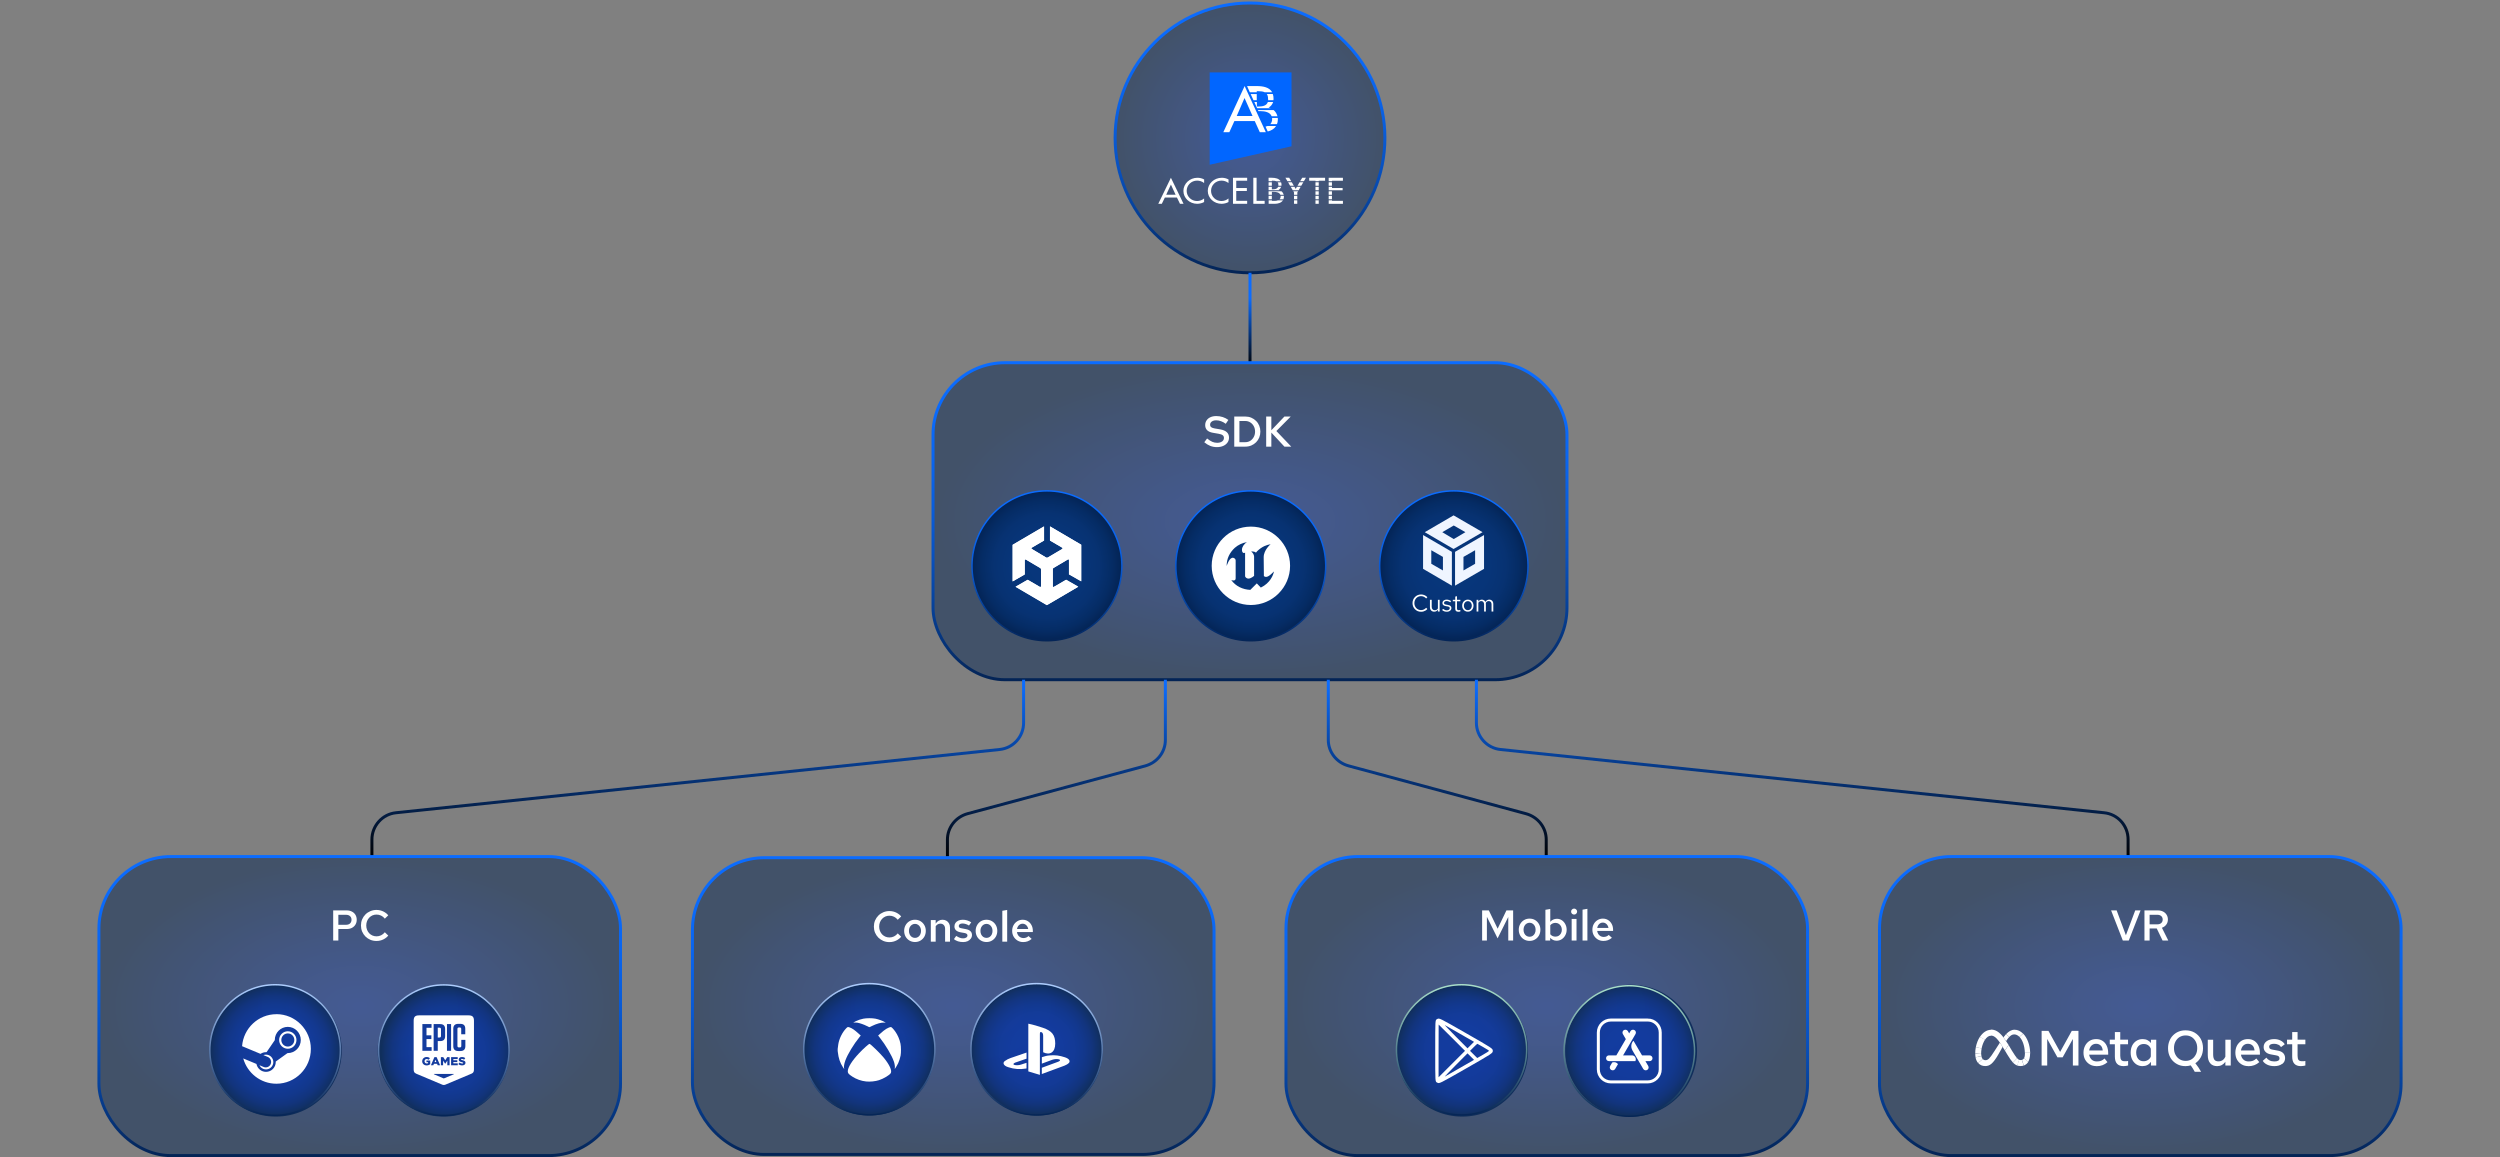 <svg width="834" height="386" viewBox="0 0 834 386" fill="none" xmlns="http://www.w3.org/2000/svg">
<rect x="0" y="0" width="834" height="386" fill="#808080" stroke="none"/>
<path d="M417.001 91C441.854 91 462.001 70.853 462.001 46C462.001 21.147 441.854 1 417.001 1C392.148 1 372.001 21.147 372.001 46C372.001 70.853 392.148 91 417.001 91Z" fill="url(#paint0_radial_19433_17344)" fill-opacity="0.5" stroke="url(#paint1_linear_19433_17344)" stroke-miterlimit="10"/>
<path d="M403.551 24.16V54.957L430.852 48.796V24.16H403.551Z" fill="#0166FF"/>
<path d="M411.793 40.392L410.104 44.11H408.097L415.207 28.709L422.283 44.11H420.275L418.586 40.392H411.793ZM415.172 32.707L412.568 38.707H417.85L415.177 32.707H415.172Z" fill="white"/>
<path d="M419.256 30.425H419.783C420.593 30.425 421.333 30.495 421.895 30.773H424.394C423.48 29.128 421.403 28.709 419.221 28.709H416.017L416.931 30.773H419.256V30.425Z" fill="white"/>
<path d="M419.256 33.434V31.37H417.214L418.163 33.434H419.256Z" fill="white"/>
<path d="M423.023 33.434H424.817C424.852 33.259 424.852 33.085 424.852 32.941C424.852 32.345 424.782 31.822 424.604 31.365H422.597C422.88 31.748 423.019 32.24 423.019 32.941C423.089 33.116 423.054 33.29 423.019 33.434H423.023Z" fill="white"/>
<path d="M423.907 36.095C423.698 35.99 423.485 35.955 423.236 35.886V35.851C423.942 35.502 424.469 34.801 424.717 34.031H422.958C422.535 35.254 421.268 35.537 419.788 35.537H419.296V34.031H418.451L419.366 36.095H423.907Z" fill="white"/>
<path d="M419.645 36.726H424.891C425.527 37.253 425.949 37.984 426.158 38.79H424.221C423.694 37.388 421.896 37.074 420.454 37.074H419.819L419.645 36.726Z" fill="white"/>
<path d="M423.763 41.416H425.979C426.193 40.963 426.297 40.401 426.297 39.77C426.297 39.63 426.262 39.491 426.262 39.352H424.36C424.395 39.456 424.395 39.561 424.395 39.63C424.395 40.471 424.146 41.032 423.759 41.416H423.763Z" fill="white"/>
<path d="M422.813 42.042C422.6 42.112 422.391 42.181 422.178 42.251L422.918 43.862C424.081 43.583 425.099 42.987 425.7 42.042H422.813Z" fill="white"/>
<path d="M388.595 65.904L387.585 67.989H386.4L390.615 59.303L394.83 67.989H393.641L392.631 65.904H388.595ZM390.615 61.58L389.052 64.954H392.178L390.615 61.58Z" fill="white"/>
<path d="M401.692 61.066C401.061 60.535 400.19 60.252 399.358 60.252C397.381 60.252 395.875 61.806 395.875 63.666C395.875 65.525 397.377 67.062 399.336 67.062C400.207 67.062 401.039 66.757 401.692 66.209V67.402C401.021 67.78 400.151 67.989 399.375 67.989C396.863 67.989 394.786 66.091 394.786 63.683C394.786 61.275 396.885 59.303 399.476 59.303C400.246 59.303 401.039 59.494 401.709 59.873L401.688 61.066H401.692Z" fill="white"/>
<path d="M409.822 61.066C409.19 60.535 408.32 60.252 407.488 60.252C405.511 60.252 404.005 61.806 404.005 63.666C404.005 65.525 405.507 67.062 407.466 67.062C408.337 67.062 409.169 66.757 409.822 66.209V67.402C409.151 67.78 408.28 67.989 407.505 67.989C404.993 67.989 402.916 66.091 402.916 63.683C402.916 61.275 405.015 59.303 407.606 59.303C408.376 59.303 409.169 59.494 409.839 59.873L409.817 61.066H409.822Z" fill="white"/>
<path d="M411.323 59.303H416.052V60.292H412.412V62.726H415.952V63.714H412.412V66.997H416.052V67.986H411.323V59.299V59.303Z" fill="white"/>
<path d="M419.196 67.001H421.887V67.989H418.107V59.303H419.196V67.001Z" fill="white"/>
<path d="M430.752 60.452L430.082 59.303H428.814L429.485 60.452H430.752Z" fill="white"/>
<path d="M434.989 60.452L435.659 59.303H434.414L433.722 60.452H434.989Z" fill="white"/>
<path d="M439.93 66.823H438.842V67.99H439.93V66.823Z" fill="white"/>
<path d="M436.748 59.303V60.291H438.847V60.448H439.935V60.291H442.051V59.303H436.748Z" fill="white"/>
<path d="M443.248 59.303V60.452H444.354V60.295H447.994V59.307H443.248V59.303Z" fill="white"/>
<path d="M424.303 60.274H424.599C425.057 60.274 425.47 60.313 425.788 60.47H427.212C426.676 59.56 425.509 59.303 424.264 59.303H423.197V60.452H424.286L424.308 60.274H424.303Z" fill="white"/>
<path d="M424.286 60.805H423.197V61.972H424.286V60.805Z" fill="white"/>
<path d="M426.464 61.972H427.491C427.513 61.872 427.513 61.776 427.513 61.693C427.513 61.358 427.474 61.062 427.374 60.822H426.229C426.385 61.04 426.468 61.319 426.468 61.711C426.49 61.789 426.49 61.889 426.468 61.967L426.464 61.972Z" fill="white"/>
<path d="M426.938 63.478C426.82 63.417 426.681 63.4 426.541 63.361V63.339C426.955 63.143 427.234 62.747 427.39 62.312H426.363C426.123 63.004 425.392 63.161 424.564 63.161H424.286V62.312H423.197V63.461H426.938V63.483V63.478Z" fill="white"/>
<path d="M424.303 64.98V64.009H424.973C425.805 64.009 426.815 64.188 427.129 64.98H428.235C428.117 64.523 427.86 64.11 427.503 63.813H423.192V64.98H424.298H424.303Z" fill="white"/>
<path d="M425.157 67.019H424.308V66.823H423.22V67.99H425.279C426.368 67.99 427.456 67.654 427.988 66.823H426.346C425.989 66.98 425.554 67.019 425.157 67.019Z" fill="white"/>
<path d="M424.286 65.315H423.197V66.482H424.286V65.315Z" fill="white"/>
<path d="M426.854 66.487H428.139C428.257 66.23 428.318 65.912 428.318 65.555C428.318 65.477 428.296 65.398 428.296 65.315H427.207C427.229 65.376 427.229 65.433 427.229 65.472C427.229 65.929 427.09 66.243 426.854 66.482V66.487Z" fill="white"/>
<path d="M434.096 61.972L434.788 60.805H433.521L432.851 61.972H434.096Z" fill="white"/>
<path d="M431.623 61.972L430.952 60.805H429.707L430.378 61.972H431.623Z" fill="white"/>
<path d="M433.225 63.478L433.896 62.312H432.65L432.237 63.026L431.84 62.312H430.573L431.266 63.478H433.225Z" fill="white"/>
<path d="M431.685 64.98H432.79V64.21L433.03 63.813H431.467L431.685 64.21V64.98Z" fill="white"/>
<path d="M432.771 66.823H431.683V67.99H432.771V66.823Z" fill="white"/>
<path d="M432.771 65.315H431.683V66.482H432.771V65.315Z" fill="white"/>
<path d="M439.93 60.805H438.842V61.972H439.93V60.805Z" fill="white"/>
<path d="M439.93 62.312H438.842V63.478H439.93V62.312Z" fill="white"/>
<path d="M439.93 63.813H438.842V64.98H439.93V63.813Z" fill="white"/>
<path d="M439.93 65.315H438.842V66.482H439.93V65.315Z" fill="white"/>
<path d="M444.337 60.805H443.248V61.972H444.337V60.805Z" fill="white"/>
<path d="M444.337 63.813H443.248V64.98H444.337V63.813Z" fill="white"/>
<path d="M444.36 67.001V66.823H443.254V67.99H448V67.001H444.36Z" fill="white"/>
<path d="M444.337 65.315H443.248V66.482H444.337V65.315Z" fill="white"/>
<path d="M447.9 63.478V62.725H444.36V62.312H443.254V63.478H447.904H447.9Z" fill="white"/>
<path d="M417.001 91L417.001 121" stroke="url(#paint2_linear_19433_17344)"/>
<rect x="311.258" y="121" width="211.485" height="105.753" rx="24" fill="url(#paint3_radial_19433_17344)" fill-opacity="0.5"/>
<rect x="311.258" y="121" width="211.485" height="105.753" rx="24" stroke="url(#paint4_linear_19433_17344)" stroke-miterlimit="10"/>
<path d="M405.968 149.158C405.184 149.158 404.443 149.024 403.744 148.756C403.055 148.479 402.391 148.072 401.75 147.536L402.682 146.274C403.333 146.8 403.912 147.173 404.419 147.393C404.935 147.613 405.485 147.723 406.069 147.723C406.509 147.723 406.896 147.656 407.231 147.522C407.576 147.388 407.839 147.202 408.02 146.962C408.212 146.723 408.307 146.446 408.307 146.13C408.307 145.719 408.169 145.408 407.891 145.197C407.623 144.977 407.155 144.81 406.485 144.695L404.634 144.379C403.763 144.226 403.113 143.935 402.682 143.504C402.261 143.064 402.051 142.504 402.051 141.825C402.051 141.223 402.204 140.696 402.51 140.247C402.816 139.788 403.242 139.434 403.787 139.185C404.342 138.927 404.997 138.798 405.753 138.798C406.509 138.798 407.226 138.908 407.906 139.128C408.585 139.348 409.211 139.668 409.785 140.089L408.91 141.38C408.403 140.998 407.882 140.711 407.346 140.519C406.81 140.319 406.26 140.218 405.696 140.218C405.294 140.218 404.94 140.28 404.634 140.405C404.337 140.529 404.103 140.701 403.931 140.921C403.768 141.141 403.687 141.385 403.687 141.653C403.687 142.017 403.806 142.299 404.046 142.5C404.294 142.691 404.691 142.834 405.237 142.93L407.03 143.232C408.044 143.413 408.79 143.729 409.269 144.179C409.757 144.628 410.001 145.236 410.001 146.001C410.001 146.613 409.828 147.158 409.484 147.637C409.149 148.115 408.68 148.488 408.078 148.756C407.475 149.024 406.772 149.158 405.968 149.158ZM413.469 147.508H415.464C416.066 147.508 416.612 147.355 417.1 147.048C417.587 146.733 417.975 146.307 418.262 145.771C418.549 145.236 418.692 144.638 418.692 143.978C418.692 143.308 418.549 142.71 418.262 142.184C417.975 141.648 417.587 141.227 417.1 140.921C416.612 140.606 416.066 140.448 415.464 140.448H413.469V147.508ZM411.747 149V138.955H415.421C416.148 138.955 416.817 139.084 417.43 139.343C418.042 139.601 418.573 139.96 419.022 140.419C419.482 140.869 419.836 141.4 420.084 142.012C420.333 142.614 420.457 143.27 420.457 143.978C420.457 144.686 420.333 145.346 420.084 145.958C419.836 146.561 419.482 147.092 419.022 147.551C418.573 148 418.042 148.354 417.43 148.613C416.817 148.871 416.148 149 415.421 149H411.747ZM422.397 149V138.955H424.119V143.533L428.481 138.955H430.591L425.798 143.791L430.763 149H428.481L424.119 144.308V149H422.397Z" fill="white"/>
<path d="M349.258 213.753C363.065 213.753 374.258 202.561 374.258 188.753C374.258 174.946 363.065 163.753 349.258 163.753C335.451 163.753 324.258 174.946 324.258 188.753C324.258 202.561 335.451 213.753 349.258 213.753Z" fill="url(#paint5_radial_19433_17344)"/>
<path d="M349.258 213.753C363.065 213.753 374.258 202.561 374.258 188.753C374.258 174.946 363.065 163.753 349.258 163.753C335.451 163.753 324.258 174.946 324.258 188.753C324.258 202.561 335.451 213.753 349.258 213.753Z" stroke="url(#paint6_linear_19433_17344)" stroke-width="0.5" stroke-miterlimit="10"/>
<path d="M360.699 193.951V181.726L350.27 175.609V180.314L354.372 182.704C354.513 182.771 354.513 183.055 354.372 183.122L349.502 186.005C349.361 186.072 349.154 186.072 349.014 186.005L344.143 183.122C344.003 183.055 344.003 182.771 344.143 182.704L348.245 180.314V175.609L337.816 181.726V193.951L341.852 191.628V186.849C341.852 186.707 342.059 186.565 342.199 186.64L347.07 189.522C347.21 189.589 347.277 189.731 347.277 189.94V195.631C347.277 195.773 347.07 195.915 346.93 195.84L342.828 193.45L338.792 195.773L349.221 201.889L359.65 195.773L355.614 193.45L351.512 195.84C351.372 195.907 351.165 195.84 351.165 195.631V189.94C351.165 189.798 351.231 189.589 351.372 189.522L356.242 186.64C356.383 186.572 356.59 186.64 356.59 186.849V191.628L360.692 193.951H360.699Z" fill="white"/>
<path d="M349.295 201.822L359.724 195.706L355.688 193.384L351.586 195.773C351.446 195.841 351.239 195.773 351.239 195.564V189.874C351.239 189.732 351.305 189.523 351.446 189.455L356.316 186.573C356.457 186.506 356.664 186.573 356.664 186.782V191.561L360.699 193.884V181.726L349.295 188.402V201.822Z" fill="white"/>
<path d="M350.27 175.617V180.322L354.372 182.711C354.512 182.778 354.512 183.062 354.372 183.129L349.501 186.012C349.361 186.079 349.154 186.079 349.013 186.012L344.216 183.129C344.076 183.062 344.076 182.778 344.216 182.711L348.318 180.322V175.617L337.89 181.733L349.294 188.409L360.699 181.733L350.27 175.617Z" fill="white"/>
<path d="M346.93 195.781L342.828 193.391L338.792 195.713L349.221 201.83V188.41L337.816 181.733V193.958L341.852 191.636V186.856C341.852 186.715 342.059 186.573 342.199 186.647L347.07 189.53C347.21 189.597 347.277 189.739 347.277 189.948V195.639C347.277 195.706 347.07 195.848 346.93 195.781Z" fill="white"/>
<path d="M417.258 213.753C431.065 213.753 442.258 202.561 442.258 188.753C442.258 174.946 431.065 163.753 417.258 163.753C403.451 163.753 392.258 174.946 392.258 188.753C392.258 202.561 403.451 213.753 417.258 213.753Z" fill="url(#paint7_radial_19433_17344)"/>
<path d="M417.258 213.753C431.065 213.753 442.258 202.561 442.258 188.753C442.258 174.946 431.065 163.753 417.258 163.753C403.451 163.753 392.258 174.946 392.258 188.753C392.258 202.561 403.451 213.753 417.258 213.753Z" stroke="url(#paint8_linear_19433_17344)" stroke-width="0.5" stroke-miterlimit="10"/>
<path fill-rule="evenodd" clip-rule="evenodd" d="M417.295 201.829C424.494 201.829 430.37 195.96 430.37 188.754C430.37 181.547 424.501 175.678 417.295 175.678C410.088 175.678 404.219 181.547 404.219 188.754C404.219 195.96 410.088 201.829 417.295 201.829ZM420.586 196.027C423.803 194.489 424.783 191.762 424.991 190.641C423.803 191.829 422.547 193.018 421.633 192.178C421.633 192.178 421.566 187.706 421.566 185.886C421.566 183.441 423.877 181.554 423.877 181.554C422.621 181.762 421.084 182.253 419.404 183.865C419.263 184.006 419.122 184.147 418.988 184.355C418.29 183.798 417.384 184.006 417.384 184.006C417.874 184.288 418.364 185.054 418.364 185.685V192.119C418.364 192.119 417.317 193.025 416.477 193.025C416.269 193.025 416.128 192.959 415.92 192.884C415.779 192.817 415.638 192.676 415.504 192.535C415.437 192.468 415.363 192.327 415.363 192.253V184.355C415.155 184.563 414.315 184.704 414.315 183.375C414.315 182.535 414.947 181.488 415.994 180.856C414.523 181.064 413.06 181.762 411.938 182.743C411.098 183.516 410.4 184.422 409.91 185.47C409.419 186.517 409.211 187.639 409.211 188.828C409.211 188.828 409.977 186.309 411.032 186.101C411.173 186.034 411.314 186.034 411.448 186.101C411.589 186.101 411.73 186.168 411.864 186.309C412.005 186.376 412.072 186.517 412.146 186.658C412.213 186.8 412.213 186.941 412.213 187.074V192.944C412.213 193.501 411.864 193.642 411.44 193.642C411.232 193.642 410.95 193.575 410.742 193.501C411.44 194.482 412.421 195.321 413.535 195.878C414.657 196.436 415.846 196.718 417.101 196.785L419.271 194.615L420.601 196.012L420.586 196.027Z" fill="white"/>
<path d="M485 213.753C498.665 213.753 509.743 202.561 509.743 188.753C509.743 174.946 498.665 163.753 485 163.753C471.335 163.753 460.258 174.946 460.258 188.753C460.258 202.561 471.335 213.753 485 213.753Z" fill="url(#paint9_radial_19433_17344)"/>
<path d="M485 213.753C498.665 213.753 509.743 202.561 509.743 188.753C509.743 174.946 498.665 163.753 485 163.753C471.335 163.753 460.258 174.946 460.258 188.753C460.258 202.561 471.335 213.753 485 213.753Z" stroke="url(#paint10_linear_19433_17344)" stroke-width="0.5" stroke-miterlimit="10"/>
<path d="M485.405 184.096V195.373L495.074 189.764V178.486L485.405 184.096ZM492.096 188.078L488.214 190.307V185.782L492.096 183.553V188.078Z" fill="#EFF5FF"/>
<path d="M474.736 178.486V189.764L484.347 195.373V184.096L474.736 178.486ZM481.361 190.307L477.479 188.078V183.553L481.361 185.782V190.307Z" fill="#EFF5FF"/>
<path d="M484.912 171.926L475.302 177.535L484.912 183.144L494.581 177.535L484.912 171.926ZM481.147 177.535L484.971 175.306L488.853 177.535L484.971 179.831L481.147 177.535Z" fill="#EFF5FF"/>
<path d="M474.061 204.088C473.661 204.088 473.287 204.016 472.941 203.872C472.599 203.723 472.298 203.517 472.037 203.256C471.775 202.989 471.573 202.683 471.429 202.336C471.285 201.984 471.213 201.605 471.213 201.2C471.213 200.795 471.285 200.419 471.429 200.072C471.573 199.72 471.775 199.413 472.037 199.152C472.298 198.885 472.599 198.68 472.941 198.536C473.287 198.387 473.661 198.312 474.061 198.312C474.338 198.312 474.602 198.349 474.853 198.424C475.109 198.493 475.349 198.597 475.573 198.736C475.797 198.869 475.997 199.035 476.173 199.232L475.765 199.656C475.557 199.405 475.301 199.213 474.997 199.08C474.698 198.941 474.386 198.872 474.061 198.872C473.746 198.872 473.453 198.931 473.181 199.048C472.909 199.165 472.671 199.331 472.469 199.544C472.271 199.757 472.117 200.005 472.005 200.288C471.893 200.565 471.837 200.869 471.837 201.2C471.837 201.525 471.893 201.829 472.005 202.112C472.117 202.395 472.271 202.643 472.469 202.856C472.671 203.069 472.909 203.235 473.181 203.352C473.453 203.469 473.746 203.528 474.061 203.528C474.386 203.528 474.698 203.459 474.997 203.32C475.301 203.181 475.557 202.989 475.765 202.744L476.173 203.168C475.997 203.365 475.797 203.533 475.573 203.672C475.349 203.805 475.109 203.909 474.853 203.984C474.602 204.053 474.338 204.088 474.061 204.088ZM478.444 204.064C478.167 204.064 477.921 204.003 477.708 203.88C477.495 203.757 477.327 203.587 477.204 203.368C477.087 203.149 477.028 202.899 477.028 202.616V200.096H477.62V202.448C477.62 202.795 477.713 203.069 477.9 203.272C478.087 203.475 478.34 203.576 478.66 203.576C478.879 203.576 479.073 203.525 479.244 203.424C479.42 203.323 479.567 203.176 479.684 202.984V200.096H480.268V204H479.684V203.368C479.535 203.597 479.356 203.771 479.148 203.888C478.945 204.005 478.711 204.064 478.444 204.064ZM482.674 204.08C482.354 204.08 482.058 204.032 481.786 203.936C481.514 203.835 481.282 203.691 481.09 203.504L481.402 203.12C481.637 203.291 481.853 203.416 482.05 203.496C482.248 203.571 482.45 203.608 482.658 203.608C482.941 203.608 483.176 203.541 483.362 203.408C483.549 203.275 483.642 203.104 483.642 202.896C483.642 202.736 483.586 202.611 483.474 202.52C483.368 202.429 483.189 202.36 482.938 202.312L482.298 202.2C481.92 202.131 481.64 202.013 481.458 201.848C481.282 201.683 481.194 201.459 481.194 201.176C481.194 200.952 481.253 200.755 481.37 200.584C481.493 200.413 481.661 200.28 481.874 200.184C482.088 200.083 482.33 200.032 482.602 200.032C482.869 200.032 483.122 200.072 483.362 200.152C483.602 200.227 483.845 200.349 484.09 200.52L483.802 200.928C483.6 200.784 483.397 200.68 483.194 200.616C482.992 200.547 482.786 200.512 482.578 200.512C482.322 200.512 482.117 200.568 481.962 200.68C481.808 200.792 481.73 200.944 481.73 201.136C481.73 201.296 481.778 201.419 481.874 201.504C481.976 201.589 482.152 201.653 482.402 201.696L483.058 201.816C483.453 201.885 483.741 202.005 483.922 202.176C484.104 202.347 484.194 202.576 484.194 202.864C484.194 203.093 484.128 203.301 483.994 203.488C483.861 203.669 483.68 203.813 483.45 203.92C483.221 204.027 482.962 204.08 482.674 204.08ZM486.493 204.08C486.157 204.08 485.901 204 485.725 203.84C485.555 203.675 485.469 203.437 485.469 203.128V200.576H484.661V200.096H485.469V199.024L486.053 198.888V200.096H487.173V200.576H486.053V202.976C486.053 203.184 486.096 203.333 486.181 203.424C486.272 203.515 486.419 203.56 486.621 203.56C486.723 203.56 486.813 203.552 486.893 203.536C486.973 203.52 487.067 203.493 487.173 203.456V203.976C487.067 204.013 486.955 204.04 486.837 204.056C486.72 204.072 486.605 204.08 486.493 204.08ZM489.679 204.064C489.316 204.064 488.991 203.976 488.703 203.8C488.415 203.624 488.188 203.384 488.023 203.08C487.857 202.776 487.775 202.432 487.775 202.048C487.775 201.664 487.857 201.32 488.023 201.016C488.188 200.712 488.415 200.472 488.703 200.296C488.991 200.12 489.316 200.032 489.679 200.032C490.036 200.032 490.356 200.12 490.639 200.296C490.927 200.472 491.153 200.712 491.319 201.016C491.484 201.32 491.567 201.664 491.567 202.048C491.567 202.432 491.484 202.776 491.319 203.08C491.153 203.384 490.927 203.624 490.639 203.8C490.356 203.976 490.036 204.064 489.679 204.064ZM489.671 203.552C489.927 203.552 490.153 203.488 490.351 203.36C490.548 203.227 490.703 203.045 490.815 202.816C490.932 202.587 490.991 202.331 490.991 202.048C490.991 201.76 490.932 201.504 490.815 201.28C490.703 201.051 490.548 200.872 490.351 200.744C490.153 200.611 489.927 200.544 489.671 200.544C489.415 200.544 489.188 200.611 488.991 200.744C488.793 200.872 488.636 201.051 488.519 201.28C488.407 201.504 488.351 201.76 488.351 202.048C488.351 202.331 488.407 202.587 488.519 202.816C488.636 203.045 488.793 203.227 488.991 203.36C489.188 203.488 489.415 203.552 489.671 203.552ZM492.591 204V200.096H493.175V200.704C493.325 200.48 493.495 200.312 493.687 200.2C493.879 200.088 494.095 200.032 494.335 200.032C494.613 200.032 494.855 200.101 495.063 200.24C495.271 200.373 495.429 200.557 495.535 200.792C495.69 200.541 495.874 200.352 496.087 200.224C496.306 200.096 496.557 200.032 496.839 200.032C497.101 200.032 497.33 200.093 497.527 200.216C497.73 200.339 497.887 200.509 497.999 200.728C498.111 200.941 498.167 201.192 498.167 201.48V204H497.583V201.624C497.583 201.283 497.498 201.013 497.327 200.816C497.157 200.619 496.922 200.52 496.623 200.52C496.421 200.52 496.237 200.571 496.071 200.672C495.911 200.773 495.77 200.928 495.647 201.136C495.658 201.189 495.666 201.245 495.671 201.304C495.677 201.363 495.679 201.421 495.679 201.48V204H495.095V201.624C495.095 201.283 495.007 201.013 494.831 200.816C494.661 200.619 494.426 200.52 494.127 200.52C493.727 200.52 493.41 200.712 493.175 201.096V204H492.591Z" fill="white"/>
<path d="M709.93 285.753V280.046C709.93 275.428 706.488 271.581 701.899 271.132L500.558 250.033C496.033 249.584 492.527 245.672 492.527 241.119V226.753" stroke="url(#paint11_linear_19433_17344)"/>
<path d="M515.82 285.753V280.11C515.82 276.07 513.069 272.543 509.074 271.452L449.864 255.484C445.868 254.394 443.117 250.866 443.117 246.826V226.753" stroke="url(#paint12_linear_19433_17344)"/>
<path d="M341.474 226.753V241.119C341.474 245.736 338.032 249.584 333.443 250.033L132.102 271.132C127.577 271.581 124.071 275.493 124.071 280.046V285.753" stroke="url(#paint13_linear_19433_17344)"/>
<path d="M316.063 285.753V280.104C316.063 276.059 318.814 272.528 322.81 271.437L382.02 255.515C386.015 254.424 388.766 250.893 388.766 246.848V226.753" stroke="url(#paint14_linear_19433_17344)"/>
<rect x="33.001" y="285.753" width="174" height="99.753" rx="24" fill="url(#paint15_radial_19433_17344)" fill-opacity="0.5"/>
<rect x="33.001" y="285.753" width="174" height="99.753" rx="24" stroke="url(#paint16_linear_19433_17344)" stroke-miterlimit="10"/>
<path d="M111.152 313.753V303.709H115.643C116.322 303.709 116.911 303.843 117.408 304.111C117.915 304.369 118.307 304.732 118.585 305.201C118.862 305.67 119.001 306.215 119.001 306.837C119.001 307.43 118.862 307.961 118.585 308.43C118.307 308.899 117.915 309.267 117.408 309.535C116.911 309.793 116.322 309.922 115.643 309.922H112.874V313.753H111.152ZM112.874 308.516H115.371C115.983 308.516 116.452 308.363 116.777 308.057C117.102 307.741 117.265 307.33 117.265 306.823C117.265 306.325 117.102 305.928 116.777 305.632C116.452 305.325 115.988 305.172 115.385 305.172H112.874V308.516ZM125.612 313.911C124.885 313.911 124.206 313.782 123.574 313.524C122.943 313.256 122.388 312.888 121.91 312.419C121.441 311.941 121.073 311.391 120.805 310.769C120.547 310.137 120.418 309.458 120.418 308.731C120.418 308.004 120.547 307.33 120.805 306.708C121.073 306.076 121.441 305.526 121.91 305.058C122.388 304.579 122.943 304.211 123.574 303.953C124.206 303.685 124.885 303.551 125.612 303.551C126.129 303.551 126.626 303.623 127.104 303.766C127.583 303.91 128.028 304.115 128.439 304.383C128.86 304.641 129.223 304.962 129.529 305.345L128.381 306.464C128.028 306.014 127.611 305.675 127.133 305.445C126.655 305.215 126.148 305.101 125.612 305.101C125.124 305.101 124.67 305.192 124.249 305.373C123.837 305.555 123.474 305.813 123.158 306.148C122.852 306.473 122.613 306.856 122.441 307.296C122.269 307.736 122.182 308.215 122.182 308.731C122.182 309.248 122.269 309.726 122.441 310.166C122.613 310.606 122.852 310.994 123.158 311.328C123.474 311.654 123.837 311.907 124.249 312.089C124.67 312.271 125.124 312.362 125.612 312.362C126.148 312.362 126.655 312.247 127.133 312.017C127.611 311.778 128.028 311.438 128.381 310.998L129.529 312.118C129.223 312.491 128.86 312.811 128.439 313.079C128.028 313.347 127.583 313.553 127.104 313.696C126.626 313.84 126.129 313.911 125.612 313.911Z" fill="white"/>
<path opacity="0.8" d="M92.001 372.507C104.151 372.507 114.001 362.657 114.001 350.507C114.001 338.357 104.151 328.507 92.001 328.507C79.851 328.507 70.001 338.357 70.001 350.507C70.001 362.657 79.851 372.507 92.001 372.507Z" fill="url(#paint17_radial_19433_17344)"/>
<path d="M91.773 372.051C103.798 372.051 113.545 362.303 113.545 350.279C113.545 338.255 103.798 328.507 91.773 328.507C79.749 328.507 70.001 338.255 70.001 350.279C70.001 362.303 79.749 372.051 91.773 372.051Z" stroke="url(#paint18_linear_19433_17344)" stroke-width="0.5" stroke-miterlimit="10"/>
<path d="M92.213 338.336C86.17 338.336 81.22 343.035 80.757 349.006L86.917 351.575C87.435 351.214 88.072 351.002 88.748 351.002C88.81 351.002 88.865 351.002 88.928 351.002L91.67 346.995V346.94C91.67 344.527 93.619 342.563 96.007 342.563C98.396 342.563 100.345 344.527 100.345 346.94C100.345 349.352 98.396 351.316 96.007 351.316C95.976 351.316 95.945 351.316 95.905 351.316L91.993 354.129C91.993 354.184 91.993 354.231 91.993 354.286C91.993 356.101 90.531 357.57 88.74 357.57C87.16 357.57 85.848 356.439 85.55 354.93L81.142 353.092C82.509 357.963 86.94 361.53 92.205 361.53C98.553 361.53 103.7 356.337 103.7 349.925C103.7 343.514 98.553 338.32 92.205 338.32L92.213 338.336ZM87.962 355.944L86.547 355.355C86.799 355.881 87.231 356.321 87.805 356.565C89.046 357.091 90.476 356.494 90.995 355.237C91.246 354.632 91.246 353.956 90.995 353.351C90.743 352.746 90.28 352.267 89.675 352.015C89.078 351.764 88.433 351.772 87.875 351.984L89.337 352.597C90.256 352.982 90.688 354.042 90.303 354.97C89.926 355.897 88.865 356.329 87.954 355.944H87.962ZM98.899 346.947C98.899 345.337 97.603 344.032 96.007 344.032C94.412 344.032 93.116 345.345 93.116 346.947C93.116 348.55 94.412 349.862 96.007 349.862C97.603 349.862 98.899 348.558 98.899 346.947ZM93.847 346.94C93.847 345.73 94.821 344.747 96.015 344.747C97.21 344.747 98.184 345.73 98.184 346.94C98.184 348.15 97.21 349.132 96.015 349.132C94.821 349.132 93.847 348.15 93.847 346.94Z" fill="white"/>
<path opacity="0.8" d="M148.001 372.507C160.151 372.507 170.001 362.657 170.001 350.507C170.001 338.357 160.151 328.507 148.001 328.507C135.851 328.507 126.001 338.357 126.001 350.507C126.001 362.657 135.851 372.507 148.001 372.507Z" fill="url(#paint19_radial_19433_17344)"/>
<path d="M148.064 372.106C160.089 372.106 169.836 362.358 169.836 350.334C169.836 338.309 160.089 328.562 148.064 328.562C136.04 328.562 126.292 338.309 126.292 350.334C126.292 362.358 136.04 372.106 148.064 372.106Z" stroke="url(#paint20_linear_19433_17344)" stroke-width="0.5" stroke-miterlimit="10"/>
<path d="M147.114 345.588V343.349C147.114 342.996 146.949 342.831 146.603 342.831H146.037V346.115H146.603C146.949 346.115 147.114 345.95 147.114 345.596V345.588Z" fill="white"/>
<path d="M145.274 353.54L144.968 354.302H145.581L145.274 353.54Z" fill="white"/>
<path d="M156.275 338.721H139.838C138.486 338.721 137.999 339.208 137.999 340.536V356.722C137.999 356.934 138.038 357.303 138.101 357.468C138.172 357.625 138.235 357.759 138.36 357.877C138.494 357.995 138.714 358.12 138.824 358.175L147.538 361.845C147.695 361.915 147.875 361.947 148.056 361.947C148.245 361.947 148.418 361.908 148.575 361.845L157.288 358.175C157.398 358.128 157.618 358.003 157.752 357.877C157.878 357.759 157.94 357.625 158.011 357.468C158.082 357.311 158.113 356.934 158.113 356.722V340.536C158.113 339.208 157.618 338.721 156.275 338.721ZM149.109 341.636H150.484V350.538H149.109V341.636ZM149.18 352.668H149.981V355.37H149.227V353.823L148.528 354.875H148.512L147.82 353.83V355.37H147.082V352.668H147.883L148.535 353.713L149.188 352.668H149.18ZM144.662 341.636H146.823C147.938 341.636 148.496 342.186 148.496 343.294V345.659C148.496 346.767 147.946 347.309 146.823 347.309H146.037V350.538H144.662V341.636ZM140.906 341.636H143.963V342.87H142.281V345.392H143.9V346.625H142.281V349.313H143.994V350.546H140.906V341.644V341.636ZM143.515 355.009C143.365 355.127 143.2 355.229 142.996 355.308C142.8 355.386 142.572 355.425 142.328 355.425C142.116 355.425 141.92 355.394 141.739 355.323C141.558 355.253 141.401 355.158 141.268 355.033C141.134 354.907 141.032 354.765 140.953 354.593C140.875 354.42 140.843 354.231 140.843 354.035C140.843 353.83 140.883 353.642 140.953 353.477C141.024 353.304 141.126 353.163 141.26 353.029C141.393 352.903 141.543 352.801 141.723 352.73C141.904 352.66 142.1 352.62 142.313 352.62C142.556 352.62 142.76 352.652 142.941 352.723C143.114 352.793 143.279 352.888 143.42 353.013L142.973 353.54C142.87 353.461 142.776 353.398 142.674 353.351C142.572 353.304 142.454 353.288 142.32 353.288C142.218 353.288 142.132 353.304 142.045 353.343C141.959 353.383 141.888 353.438 141.825 353.5C141.763 353.563 141.715 353.642 141.676 353.736C141.637 353.823 141.621 353.925 141.621 354.027C141.621 354.145 141.637 354.247 141.676 354.333C141.715 354.428 141.763 354.506 141.833 354.569C141.896 354.632 141.975 354.687 142.069 354.726C142.155 354.765 142.258 354.781 142.368 354.781C142.54 354.781 142.69 354.742 142.808 354.671V354.341H142.265V353.791H143.523V355.009H143.515ZM143.758 355.37L144.921 352.652H145.652L146.815 355.37H146.005L145.809 354.891H144.756L144.56 355.37H143.766H143.758ZM151.38 358.356C151.38 358.356 151.372 358.372 151.364 358.38C151.364 358.38 151.348 358.388 151.34 358.395L148.158 359.731C148.158 359.731 148.088 359.755 148.048 359.755C148.009 359.755 147.97 359.747 147.938 359.731L144.788 358.395C144.788 358.395 144.772 358.388 144.764 358.38C144.764 358.38 144.756 358.364 144.748 358.356C144.748 358.348 144.748 358.34 144.748 358.325C144.748 358.309 144.748 358.309 144.748 358.293C144.748 358.285 144.756 358.278 144.764 358.27C144.764 358.27 144.78 358.262 144.788 358.254C144.795 358.254 144.803 358.254 144.819 358.254H151.317C151.317 358.254 151.333 358.254 151.348 358.254C151.356 358.254 151.364 358.262 151.372 358.27C151.372 358.27 151.38 358.285 151.388 358.293C151.388 358.301 151.388 358.309 151.388 358.325C151.388 358.34 151.388 358.34 151.388 358.356H151.38ZM152.7 355.37H150.484V352.668H152.684V353.304H151.238V353.713H152.55V354.302H151.238V354.726H152.708V355.363L152.7 355.37ZM151.215 348.967V343.215C151.215 342.108 151.765 341.558 152.888 341.558H153.556C154.672 341.558 155.214 342.092 155.214 343.2V345.023H153.863V343.278C153.863 342.925 153.698 342.76 153.352 342.76H153.124C152.763 342.76 152.598 342.925 152.598 343.278V348.904C152.598 349.258 152.763 349.423 153.124 349.423H153.383C153.729 349.423 153.894 349.258 153.894 348.904V346.893H155.245V348.967C155.245 350.075 154.695 350.625 153.572 350.625H152.888C151.773 350.625 151.215 350.075 151.215 348.967ZM155.285 354.538C155.285 354.679 155.261 354.797 155.206 354.907C155.151 355.017 155.08 355.103 154.978 355.182C154.884 355.26 154.766 355.315 154.633 355.355C154.499 355.394 154.35 355.418 154.177 355.418C153.933 355.418 153.698 355.378 153.478 355.308C153.258 355.237 153.061 355.119 152.896 354.97L153.32 354.475C153.595 354.695 153.886 354.797 154.208 354.797C154.31 354.797 154.389 354.781 154.444 354.75C154.499 354.718 154.523 354.671 154.523 354.616C154.523 354.616 154.523 354.553 154.499 354.53C154.483 354.506 154.46 354.49 154.428 354.467C154.397 354.443 154.35 354.428 154.287 354.404C154.232 354.388 154.153 354.365 154.059 354.341C153.91 354.31 153.776 354.27 153.65 354.231C153.525 354.192 153.415 354.137 153.328 354.074C153.234 354.011 153.163 353.933 153.108 353.838C153.053 353.744 153.03 353.626 153.03 353.493C153.03 353.359 153.053 353.241 153.1 353.139C153.148 353.037 153.218 352.943 153.313 352.864C153.407 352.785 153.517 352.73 153.643 352.683C153.776 352.644 153.918 352.62 154.083 352.62C154.318 352.62 154.523 352.652 154.711 352.715C154.9 352.778 155.057 352.864 155.206 352.982L154.829 353.508C154.703 353.422 154.578 353.351 154.444 353.312C154.31 353.265 154.185 353.241 154.067 353.241C153.973 353.241 153.91 353.257 153.863 353.288C153.815 353.32 153.792 353.367 153.792 353.414C153.792 353.414 153.792 353.477 153.815 353.5C153.831 353.524 153.855 353.548 153.886 353.563C153.918 353.579 153.973 353.603 154.028 353.618C154.09 353.634 154.169 353.658 154.263 353.681C154.42 353.713 154.562 353.752 154.688 353.799C154.813 353.846 154.923 353.901 155.01 353.964C155.096 354.027 155.167 354.105 155.214 354.2C155.261 354.294 155.285 354.396 155.285 354.522V354.538Z" fill="white"/>
<rect x="231.001" y="286.13" width="174" height="99" rx="24" fill="url(#paint21_radial_19433_17344)" fill-opacity="0.5"/>
<rect x="231.001" y="286.13" width="174" height="99" rx="24" stroke="url(#paint22_linear_19433_17344)" stroke-miterlimit="10"/>
<path d="M296.721 314.288C295.994 314.288 295.314 314.159 294.683 313.9C294.052 313.632 293.497 313.264 293.019 312.795C292.55 312.317 292.181 311.767 291.914 311.145C291.655 310.514 291.526 309.835 291.526 309.108C291.526 308.381 291.655 307.706 291.914 307.084C292.181 306.453 292.55 305.903 293.019 305.434C293.497 304.956 294.052 304.587 294.683 304.329C295.314 304.061 295.994 303.927 296.721 303.927C297.237 303.927 297.735 303.999 298.213 304.143C298.691 304.286 299.136 304.492 299.548 304.76C299.968 305.018 300.332 305.338 300.638 305.721L299.49 306.84C299.136 306.391 298.72 306.051 298.242 305.822C297.763 305.592 297.256 305.477 296.721 305.477C296.233 305.477 295.778 305.568 295.358 305.75C294.946 305.932 294.583 306.19 294.267 306.525C293.961 306.85 293.722 307.233 293.549 307.673C293.377 308.113 293.291 308.591 293.291 309.108C293.291 309.624 293.377 310.102 293.549 310.543C293.722 310.983 293.961 311.37 294.267 311.705C294.583 312.03 294.946 312.284 295.358 312.465C295.778 312.647 296.233 312.738 296.721 312.738C297.256 312.738 297.763 312.623 298.242 312.394C298.72 312.154 299.136 311.815 299.49 311.375L300.638 312.494C300.332 312.867 299.968 313.188 299.548 313.455C299.136 313.723 298.691 313.929 298.213 314.072C297.735 314.216 297.237 314.288 296.721 314.288ZM305.244 314.259C304.565 314.259 303.948 314.096 303.393 313.771C302.848 313.446 302.418 313.006 302.102 312.451C301.786 311.887 301.628 311.25 301.628 310.543C301.628 309.835 301.786 309.203 302.102 308.648C302.418 308.084 302.848 307.639 303.393 307.314C303.939 306.989 304.556 306.826 305.244 306.826C305.933 306.826 306.545 306.989 307.081 307.314C307.626 307.639 308.057 308.084 308.373 308.648C308.688 309.203 308.846 309.835 308.846 310.543C308.846 311.25 308.688 311.887 308.373 312.451C308.057 313.006 307.626 313.446 307.081 313.771C306.545 314.096 305.933 314.259 305.244 314.259ZM305.244 312.881C305.637 312.881 305.981 312.781 306.278 312.58C306.584 312.379 306.823 312.102 306.995 311.748C307.167 311.384 307.253 310.983 307.253 310.543C307.253 310.093 307.167 309.696 306.995 309.351C306.823 308.998 306.584 308.72 306.278 308.519C305.981 308.309 305.637 308.204 305.244 308.204C304.852 308.204 304.503 308.309 304.197 308.519C303.891 308.72 303.652 308.998 303.479 309.351C303.307 309.696 303.221 310.093 303.221 310.543C303.221 310.992 303.307 311.394 303.479 311.748C303.652 312.102 303.891 312.379 304.197 312.58C304.503 312.781 304.852 312.881 305.244 312.881ZM310.52 314.13V306.941H312.142V308.117C312.419 307.687 312.749 307.366 313.132 307.156C313.515 306.936 313.945 306.826 314.424 306.826C314.911 306.826 315.342 306.936 315.715 307.156C316.088 307.366 316.38 307.663 316.59 308.046C316.81 308.428 316.92 308.878 316.92 309.395V314.13H315.284V309.854C315.284 309.328 315.141 308.911 314.854 308.605C314.567 308.29 314.184 308.132 313.706 308.132C313.381 308.132 313.084 308.208 312.816 308.361C312.558 308.505 312.333 308.72 312.142 309.007V314.13H310.52ZM321.312 314.273C320.699 314.273 320.126 314.192 319.59 314.029C319.064 313.857 318.609 313.613 318.227 313.298L318.987 312.221C319.465 312.518 319.877 312.728 320.221 312.853C320.575 312.977 320.934 313.039 321.297 313.039C321.728 313.039 322.077 312.948 322.345 312.767C322.613 312.585 322.747 312.351 322.747 312.064C322.747 311.844 322.665 311.671 322.503 311.547C322.35 311.413 322.096 311.313 321.742 311.246L320.479 311.03C319.781 310.896 319.26 310.667 318.915 310.342C318.571 310.016 318.399 309.586 318.399 309.05C318.399 308.601 318.514 308.213 318.743 307.888C318.982 307.553 319.308 307.295 319.719 307.113C320.14 306.922 320.628 306.826 321.183 306.826C321.68 306.826 322.163 306.898 322.632 307.041C323.101 307.185 323.56 307.4 324.009 307.687L323.249 308.763C322.885 308.524 322.522 308.352 322.158 308.247C321.804 308.132 321.446 308.074 321.082 308.074C320.709 308.074 320.408 308.151 320.178 308.304C319.958 308.447 319.848 308.648 319.848 308.907C319.848 309.136 319.92 309.313 320.063 309.438C320.216 309.552 320.479 309.638 320.853 309.696L322.13 309.94C322.847 310.064 323.378 310.294 323.722 310.629C324.076 310.954 324.253 311.389 324.253 311.934C324.253 312.374 324.124 312.771 323.866 313.125C323.608 313.479 323.258 313.762 322.818 313.972C322.378 314.173 321.876 314.273 321.312 314.273ZM329.095 314.259C328.416 314.259 327.799 314.096 327.244 313.771C326.699 313.446 326.268 313.006 325.952 312.451C325.637 311.887 325.479 311.25 325.479 310.543C325.479 309.835 325.637 309.203 325.952 308.648C326.268 308.084 326.699 307.639 327.244 307.314C327.789 306.989 328.406 306.826 329.095 306.826C329.784 306.826 330.396 306.989 330.932 307.314C331.477 307.639 331.907 308.084 332.223 308.648C332.539 309.203 332.697 309.835 332.697 310.543C332.697 311.25 332.539 311.887 332.223 312.451C331.907 313.006 331.477 313.446 330.932 313.771C330.396 314.096 329.784 314.259 329.095 314.259ZM329.095 312.881C329.487 312.881 329.831 312.781 330.128 312.58C330.434 312.379 330.673 312.102 330.846 311.748C331.018 311.384 331.104 310.983 331.104 310.543C331.104 310.093 331.018 309.696 330.846 309.351C330.673 308.998 330.434 308.72 330.128 308.519C329.831 308.309 329.487 308.204 329.095 308.204C328.703 308.204 328.353 308.309 328.047 308.519C327.741 308.72 327.502 308.998 327.33 309.351C327.158 309.696 327.072 310.093 327.072 310.543C327.072 310.992 327.158 311.394 327.33 311.748C327.502 312.102 327.741 312.379 328.047 312.58C328.353 312.781 328.703 312.881 329.095 312.881ZM334.371 314.13V303.841L335.992 303.554V314.13H334.371ZM341.33 314.273C340.641 314.273 340.019 314.111 339.464 313.785C338.909 313.451 338.469 313.006 338.144 312.451C337.819 311.887 337.656 311.25 337.656 310.543C337.656 309.835 337.809 309.203 338.115 308.648C338.422 308.094 338.838 307.653 339.364 307.328C339.9 306.993 340.493 306.826 341.143 306.826C341.813 306.826 342.401 306.989 342.908 307.314C343.425 307.639 343.827 308.079 344.114 308.634C344.41 309.189 344.558 309.825 344.558 310.543V310.93H339.249C339.306 311.322 339.431 311.671 339.622 311.977C339.823 312.274 340.077 312.508 340.383 312.681C340.698 312.853 341.038 312.939 341.401 312.939C341.736 312.939 342.052 312.881 342.349 312.767C342.655 312.642 342.908 312.475 343.109 312.264L344.171 313.226C343.731 313.589 343.281 313.857 342.822 314.029C342.372 314.192 341.875 314.273 341.33 314.273ZM339.263 309.925H343.023C342.966 309.581 342.846 309.275 342.664 309.007C342.492 308.739 342.272 308.529 342.004 308.376C341.746 308.223 341.459 308.146 341.143 308.146C340.827 308.146 340.536 308.223 340.268 308.376C340.01 308.519 339.794 308.725 339.622 308.993C339.45 309.261 339.33 309.572 339.263 309.925Z" fill="white"/>
<path opacity="0.8" d="M290.009 372.13C302.094 372.13 311.892 362.333 311.892 350.247C311.892 338.162 302.094 328.364 290.009 328.364C277.923 328.364 268.126 338.162 268.126 350.247C268.126 362.333 277.923 372.13 290.009 372.13Z" fill="url(#paint23_radial_19433_17344)"/>
<path d="M290.001 371.896C302.086 371.896 311.884 362.098 311.884 350.013C311.884 337.927 302.086 328.13 290.001 328.13C277.915 328.13 268.118 337.927 268.118 350.013C268.118 362.098 277.915 371.896 290.001 371.896Z" stroke="url(#paint24_linear_19433_17344)" stroke-width="0.5" stroke-miterlimit="10"/>
<path d="M284.272 359.117C285.687 360.039 287.336 360.626 288.961 360.782C290.321 360.915 291.978 360.743 293.236 360.344C294.76 359.86 296.839 358.609 297.175 357.961C297.613 357.116 296.745 355.217 294.862 352.896C293.666 351.435 290.477 348.316 290.079 348.23C289.876 348.184 287.976 349.879 286.617 351.325C284.217 353.873 282.818 356.108 282.818 357.382C282.818 358.015 283.084 358.336 284.272 359.109V359.117Z" fill="white"/>
<path d="M279.489 350.904C279.732 353.061 280.232 354.546 281.217 356.062C281.623 356.679 281.732 356.796 281.607 356.484C281.428 356.015 281.6 354.882 282.014 353.756C282.78 351.685 284.804 348.332 286.726 345.972L287.141 345.464L286.383 344.776C285.085 343.596 284.249 343.018 283.46 342.752C282.811 342.533 282.764 342.549 282.233 343.104C280.99 344.401 279.951 346.504 279.661 348.325C279.427 349.786 279.404 350.192 279.482 350.904H279.489Z" fill="white"/>
<path d="M298.191 354.092C298.48 354.975 298.606 355.843 298.504 356.319C298.457 356.564 298.475 356.629 298.559 356.515C298.817 356.187 299.403 355.178 299.645 354.663C299.958 353.967 300.286 352.943 300.434 352.162C300.622 351.2 300.606 349.145 300.403 348.184C300.09 346.691 299.473 345.261 298.629 344.081C298.09 343.315 297.418 342.619 297.222 342.619C296.91 342.619 296.191 342.893 295.69 343.213C295.05 343.612 294.456 344.081 293.604 344.862L292.947 345.464L293.549 346.222C295.464 348.637 297.55 352.185 298.176 354.092H298.191Z" fill="white"/>
<path d="M286.125 341.189C286.883 341.322 288.243 341.799 289.126 342.252C289.571 342.479 289.962 342.666 289.985 342.674C290.017 342.674 290.431 342.494 290.908 342.26C292.486 341.486 293.963 341.08 294.971 341.134L295.479 341.158L295.261 341.025C294.518 340.564 293.19 340.071 292.072 339.837C291.033 339.618 289.048 339.618 287.992 339.837C287.055 340.032 286.359 340.267 285.531 340.658C284.53 341.126 284.507 341.158 285.124 341.127C285.413 341.111 285.859 341.134 286.125 341.181V341.189Z" fill="white"/>
<path opacity="0.8" d="M345.974 372.13C358.074 372.13 367.884 362.321 367.884 350.22C367.884 338.12 358.074 328.31 345.974 328.31C333.873 328.31 324.063 338.12 324.063 350.22C324.063 362.321 333.873 372.13 345.974 372.13Z" fill="url(#paint25_radial_19433_17344)"/>
<path d="M345.802 371.95C357.902 371.95 367.712 362.14 367.712 350.04C367.712 337.939 357.902 328.13 345.802 328.13C333.701 328.13 323.892 337.939 323.892 350.04C323.892 362.14 333.701 371.95 345.802 371.95Z" stroke="url(#paint26_linear_19433_17344)" stroke-width="0.5" stroke-miterlimit="10"/>
<path d="M335.23 353.953C334.401 354.5 334.682 355.549 336.443 356.042C338.258 356.644 340.246 356.809 342.171 356.48C342.28 356.48 342.39 356.425 342.445 356.425V354.555L340.575 355.158C339.862 355.377 339.143 355.431 338.43 355.267C337.883 355.103 337.992 354.774 338.65 354.492L342.453 353.17V351.136L337.163 352.951C336.506 353.17 335.84 353.499 335.238 353.945L335.23 353.953ZM348 345.689V351.034C350.262 352.137 352.023 351.034 352.023 348.17C352.023 345.306 350.974 343.929 347.946 342.88C346.349 342.332 344.698 341.832 343.047 341.503V357.419L346.905 358.577V345.196C346.905 344.594 346.905 344.148 347.343 344.312C347.946 344.476 348 345.087 348 345.689ZM355.16 352.685C353.564 352.137 351.858 351.91 350.207 352.082C349.323 352.137 348.501 352.356 347.727 352.63L347.562 352.685V354.829L351.138 353.506C351.85 353.287 352.57 353.233 353.282 353.397C353.83 353.561 353.721 353.89 353.063 354.172L347.554 356.206V358.295L355.153 355.486C355.7 355.267 356.201 354.993 356.639 354.547C357.023 353.999 356.858 353.225 355.153 352.677L355.16 352.685Z" fill="white"/>
<rect x="429.001" y="285.753" width="174" height="99.753" rx="24" fill="url(#paint27_radial_19433_17344)" fill-opacity="0.5"/>
<rect x="429.001" y="285.753" width="174" height="99.753" rx="24" stroke="url(#paint28_linear_19433_17344)" stroke-miterlimit="10"/>
<path d="M494.435 313.753V303.709H496.673L499.615 309.807L502.542 303.709H504.781V313.753H503.159V305.89L499.601 313.036L496.028 305.847V313.753H494.435ZM510.272 313.883C509.593 313.883 508.976 313.72 508.421 313.395C507.876 313.069 507.445 312.629 507.13 312.075C506.814 311.51 506.656 310.874 506.656 310.166C506.656 309.458 506.814 308.827 507.13 308.272C507.445 307.707 507.876 307.263 508.421 306.937C508.966 306.612 509.583 306.45 510.272 306.45C510.961 306.45 511.573 306.612 512.109 306.937C512.654 307.263 513.085 307.707 513.4 308.272C513.716 308.827 513.874 309.458 513.874 310.166C513.874 310.874 513.716 311.51 513.4 312.075C513.085 312.629 512.654 313.069 512.109 313.395C511.573 313.72 510.961 313.883 510.272 313.883ZM510.272 312.505C510.664 312.505 511.009 312.405 511.305 312.204C511.611 312.003 511.85 311.725 512.023 311.371C512.195 311.008 512.281 310.606 512.281 310.166C512.281 309.716 512.195 309.319 512.023 308.975C511.85 308.621 511.611 308.344 511.305 308.143C511.009 307.932 510.664 307.827 510.272 307.827C509.88 307.827 509.531 307.932 509.225 308.143C508.918 308.344 508.679 308.621 508.507 308.975C508.335 309.319 508.249 309.716 508.249 310.166C508.249 310.616 508.335 311.017 508.507 311.371C508.679 311.725 508.918 312.003 509.225 312.204C509.531 312.405 509.88 312.505 510.272 312.505ZM515.548 313.753V303.508L517.17 303.235V307.526C517.428 307.2 517.748 306.952 518.131 306.78C518.514 306.598 518.93 306.507 519.379 306.507C519.992 306.507 520.542 306.67 521.03 306.995C521.517 307.32 521.905 307.76 522.192 308.315C522.488 308.87 522.637 309.487 522.637 310.166C522.637 310.845 522.484 311.462 522.178 312.017C521.881 312.572 521.479 313.012 520.972 313.337C520.465 313.663 519.901 313.825 519.279 313.825C518.848 313.825 518.451 313.739 518.088 313.567C517.724 313.395 517.409 313.151 517.141 312.835V313.753H515.548ZM518.892 312.462C519.303 312.462 519.666 312.366 519.982 312.175C520.307 311.974 520.561 311.701 520.743 311.357C520.934 311.003 521.03 310.606 521.03 310.166C521.03 309.726 520.934 309.334 520.743 308.989C520.561 308.645 520.307 308.372 519.982 308.171C519.666 307.971 519.303 307.87 518.892 307.87C518.538 307.87 518.212 307.942 517.916 308.085C517.629 308.219 517.38 308.415 517.17 308.674V311.673C517.38 311.921 517.634 312.118 517.93 312.261C518.227 312.395 518.547 312.462 518.892 312.462ZM524.306 313.753V306.564H525.927V313.753H524.306ZM525.124 305.101C524.846 305.101 524.607 305.005 524.406 304.814C524.215 304.613 524.119 304.378 524.119 304.111C524.119 303.833 524.215 303.599 524.406 303.407C524.607 303.207 524.846 303.106 525.124 303.106C525.401 303.106 525.636 303.207 525.827 303.407C526.028 303.599 526.128 303.828 526.128 304.096C526.128 304.374 526.028 304.613 525.827 304.814C525.636 305.005 525.401 305.101 525.124 305.101ZM527.936 313.753V303.465L529.557 303.178V313.753H527.936ZM534.895 313.897C534.206 313.897 533.584 313.734 533.029 313.409C532.474 313.074 532.034 312.629 531.709 312.075C531.384 311.51 531.221 310.874 531.221 310.166C531.221 309.458 531.374 308.827 531.68 308.272C531.986 307.717 532.403 307.277 532.929 306.952C533.464 306.617 534.058 306.45 534.708 306.45C535.378 306.45 535.966 306.612 536.473 306.937C536.99 307.263 537.391 307.703 537.678 308.258C537.975 308.812 538.123 309.449 538.123 310.166V310.553H532.814C532.871 310.946 532.996 311.295 533.187 311.601C533.388 311.898 533.641 312.132 533.947 312.304C534.263 312.476 534.603 312.562 534.966 312.562C535.301 312.562 535.617 312.505 535.913 312.39C536.219 312.266 536.473 312.098 536.674 311.888L537.736 312.849C537.296 313.213 536.846 313.481 536.387 313.653C535.937 313.816 535.44 313.897 534.895 313.897ZM532.828 309.549H536.588C536.53 309.205 536.411 308.899 536.229 308.631C536.057 308.363 535.837 308.152 535.569 307.999C535.311 307.846 535.024 307.77 534.708 307.77C534.392 307.77 534.101 307.846 533.833 307.999C533.574 308.143 533.359 308.348 533.187 308.616C533.015 308.884 532.895 309.195 532.828 309.549Z" fill="white"/>
<path opacity="0.8" d="M487.812 372.507C499.932 372.507 509.757 362.682 509.757 350.562C509.757 338.442 499.932 328.617 487.812 328.617C475.692 328.617 465.867 338.442 465.867 350.562C465.867 362.682 475.692 372.507 487.812 372.507Z" fill="url(#paint29_radial_19433_17344)"/>
<path d="M487.577 371.942C499.571 371.942 509.295 362.219 509.295 350.225C509.295 338.23 499.571 328.507 487.577 328.507C475.583 328.507 465.859 338.23 465.859 350.225C465.859 362.219 475.583 371.942 487.577 371.942Z" stroke="url(#paint30_linear_19433_17344)" stroke-width="0.5" stroke-miterlimit="10"/>
<path fill-rule="evenodd" clip-rule="evenodd" d="M479.435 339.963C478.763 340.328 478.791 339.868 478.791 350.562C478.791 361.296 478.76 360.805 479.457 361.165C480.183 361.541 480.063 361.6 489.008 356.483C497.946 351.372 497.993 351.341 497.993 350.562C497.993 349.782 497.946 349.751 489.008 344.64C480.007 339.492 480.163 339.568 479.435 339.963ZM484.346 346.18L488.727 350.563L484.317 354.971L479.908 359.38V350.589C479.908 345.754 479.92 341.798 479.936 341.798C479.952 341.798 481.936 343.77 484.346 346.18ZM486.773 344.707C489.168 346.075 491.263 347.277 491.429 347.378L491.731 347.561L490.647 348.642L489.562 349.723L485.6 345.745C483.421 343.557 481.814 341.868 482.029 341.992C482.244 342.116 484.379 343.338 486.773 344.707ZM494.844 349.333C496.063 350.024 496.763 350.484 496.742 350.581C496.724 350.666 495.83 351.235 494.755 351.846L492.802 352.958L491.602 351.762L490.401 350.565L491.594 349.369C492.25 348.711 492.815 348.188 492.85 348.206C492.885 348.224 493.782 348.731 494.844 349.333ZM491.429 353.745C491.263 353.846 489.168 355.048 486.773 356.417C484.379 357.785 482.244 359.007 482.029 359.131C481.814 359.255 483.421 357.567 485.6 355.379L489.562 351.4L490.647 352.481L491.731 353.562L491.429 353.745Z" fill="white"/>
<path opacity="0.8" d="M544.142 372.507C556.292 372.507 566.142 362.657 566.142 350.507C566.142 338.357 556.292 328.507 544.142 328.507C531.991 328.507 522.142 338.357 522.142 350.507C522.142 362.657 531.991 372.507 544.142 372.507Z" fill="url(#paint31_radial_19433_17344)"/>
<path d="M543.529 372.381C555.554 372.381 565.301 362.633 565.301 350.609C565.301 338.585 555.554 328.837 543.529 328.837C531.505 328.837 521.757 338.585 521.757 350.609C521.757 362.633 531.505 372.381 543.529 372.381Z" stroke="url(#paint32_linear_19433_17344)" stroke-width="0.5" stroke-miterlimit="10"/>
<path d="M549.682 340.285H537.377C535.075 340.285 533.205 342.147 533.205 344.457V356.761C533.205 359.063 535.067 360.925 537.377 360.925H549.682C551.984 360.925 553.854 359.063 553.854 356.753V344.449C553.854 342.147 551.984 340.277 549.682 340.277V340.285Z" stroke="white" stroke-miterlimit="10"/>
<path d="M543.498 344.732L543.93 343.993C544.197 343.53 544.787 343.381 545.258 343.64C545.722 343.907 545.879 344.488 545.612 344.952L541.463 352.071H544.464C545.439 352.071 545.981 353.202 545.557 353.988H536.749C536.214 353.988 535.782 353.563 535.782 353.029C535.782 352.495 536.214 352.071 536.749 352.071H539.216L542.374 346.649L541.384 344.952C541.117 344.488 541.274 343.907 541.738 343.64C542.202 343.373 542.791 343.53 543.066 343.993L543.49 344.732H543.498ZM539.766 354.978L538.831 356.581C538.564 357.044 537.974 357.201 537.503 356.934C537.039 356.667 536.882 356.086 537.149 355.622L537.841 354.436C538.619 354.192 539.255 354.381 539.758 354.978H539.766ZM547.788 352.078H550.31C550.844 352.078 551.277 352.503 551.277 353.037C551.277 353.571 550.844 353.996 550.31 353.996H548.912L549.854 355.622C550.122 356.086 549.964 356.667 549.501 356.934C549.037 357.201 548.448 357.044 548.173 356.581C546.586 353.846 545.392 351.803 544.598 350.444C543.789 349.061 544.37 347.671 544.936 347.199C545.572 348.283 546.523 349.91 547.788 352.086V352.078Z" fill="white"/>
<rect x="627.001" y="285.753" width="174" height="99.753" rx="24" fill="url(#paint33_radial_19433_17344)" fill-opacity="0.5"/>
<rect x="627.001" y="285.753" width="174" height="99.753" rx="24" stroke="url(#paint34_linear_19433_17344)" stroke-miterlimit="10"/>
<path d="M708.167 313.753L704.264 303.709H706.115L709.2 312.003L712.314 303.709H714.093L710.161 313.753H708.167ZM715.389 313.753V303.709H719.851C720.511 303.709 721.095 303.838 721.602 304.096C722.109 304.354 722.501 304.713 722.779 305.172C723.065 305.622 723.209 306.148 723.209 306.751C723.209 307.401 723.027 307.971 722.664 308.458C722.31 308.937 721.827 309.286 721.214 309.506L723.338 313.753H721.43L719.492 309.736H717.11V313.753H715.389ZM717.11 308.358H719.693C720.229 308.358 720.66 308.215 720.985 307.928C721.31 307.631 721.473 307.244 721.473 306.765C721.473 306.277 721.31 305.89 720.985 305.603C720.66 305.316 720.229 305.172 719.693 305.172H717.11V308.358Z" fill="white"/>
<path d="M681.086 343.904H683.364L687.252 350.922L691.141 343.904H693.372V355.455H691.509V346.596L688.104 352.717H686.355L682.95 346.596V355.455H681.086V343.904Z" fill="white"/>
<path fill-rule="evenodd" clip-rule="evenodd" d="M699.424 355.661C698.55 355.661 697.791 355.477 697.147 355.086C696.502 354.695 695.973 354.166 695.605 353.499C695.237 352.831 695.053 352.049 695.053 351.175C695.053 350.3 695.237 349.518 695.605 348.828C695.95 348.161 696.456 347.608 697.1 347.217C697.745 346.826 698.481 346.642 699.309 346.642C700.138 346.642 700.828 346.849 701.426 347.24C702.024 347.631 702.484 348.161 702.807 348.874C703.129 349.564 703.29 350.393 703.29 351.336V351.842H696.939C697.054 352.532 697.354 353.085 697.791 353.499C698.251 353.913 698.826 354.097 699.516 354.097C700.069 354.097 700.552 354.028 700.943 353.867C701.357 353.706 701.725 353.453 702.07 353.107L703.06 354.327C702.07 355.224 700.874 355.684 699.424 355.684V355.661ZM700.805 348.805C700.414 348.414 699.885 348.207 699.263 348.207C698.642 348.207 698.136 348.414 697.722 348.805C697.308 349.219 697.054 349.748 696.939 350.438H701.472C701.403 349.748 701.196 349.196 700.805 348.782V348.805Z" fill="white"/>
<path d="M705.52 348.367H703.817V346.826H705.52V344.295H707.315V346.826H709.915V348.367H707.315V352.233C707.315 352.877 707.43 353.337 707.66 353.613C707.867 353.889 708.258 354.027 708.787 354.027C708.994 354.027 709.201 354.027 709.385 354.027C709.547 354.027 709.731 353.982 709.938 353.936V355.454C709.708 355.523 709.477 355.569 709.247 355.592C708.971 355.638 708.718 355.661 708.442 355.661C706.486 355.661 705.52 354.603 705.52 352.486V348.39V348.367Z" fill="white"/>
<path fill-rule="evenodd" clip-rule="evenodd" d="M719.327 355.454H717.556V354.235C717.256 354.672 716.842 355.04 716.359 355.293C715.876 355.546 715.301 355.661 714.702 355.661C713.943 355.661 713.276 355.454 712.678 355.063C712.103 354.672 711.642 354.143 711.297 353.476C710.952 352.808 710.791 352.026 710.791 351.152C710.791 350.277 710.952 349.495 711.297 348.805C711.642 348.138 712.103 347.608 712.724 347.217C713.322 346.826 714.035 346.642 714.795 346.642C715.393 346.642 715.922 346.757 716.382 346.987C716.842 347.217 717.233 347.539 717.556 347.954V346.849H719.327V355.454ZM717.51 349.863C717.325 349.38 717.026 348.989 716.612 348.69C716.198 348.414 715.715 348.276 715.163 348.276C714.38 348.276 713.782 348.529 713.322 349.035C712.862 349.564 712.632 350.254 712.632 351.129C712.632 352.003 712.862 352.716 713.299 353.246C713.736 353.775 714.334 354.028 715.094 354.028C715.646 354.028 716.152 353.89 716.589 353.591C717.026 353.315 717.348 352.923 717.51 352.44V349.863Z" fill="white"/>
<path fill-rule="evenodd" clip-rule="evenodd" d="M734.189 346.595C734.672 347.493 734.925 348.528 734.925 349.678C734.925 350.76 734.695 351.749 734.235 352.624C733.752 353.498 733.13 354.188 732.371 354.694C733.13 355.661 733.775 356.604 734.281 357.547H732.164C731.773 356.811 731.336 356.098 730.83 355.408C730.277 355.569 729.679 355.661 729.104 355.661C728.253 355.661 727.47 355.523 726.757 355.224C726.067 354.924 725.446 354.51 724.916 353.981C724.387 353.452 723.973 352.808 723.697 352.094C723.398 351.358 723.26 350.576 723.26 349.701C723.26 348.827 723.398 348.045 723.697 347.309C723.973 346.595 724.364 345.951 724.916 345.399C725.446 344.87 726.067 344.433 726.757 344.156C727.47 343.857 728.253 343.719 729.104 343.719C730.231 343.719 731.244 343.972 732.118 344.478C732.992 344.985 733.706 345.721 734.189 346.595ZM725.745 351.864C726.09 352.508 726.527 352.992 727.125 353.36C727.7 353.728 728.368 353.912 729.127 353.912C729.886 353.912 730.553 353.728 731.129 353.36C731.704 353.015 732.141 352.508 732.486 351.864C732.831 351.243 732.992 350.507 732.992 349.655C732.992 348.804 732.831 348.091 732.486 347.447C732.141 346.802 731.704 346.319 731.129 345.951C730.553 345.606 729.886 345.422 729.127 345.422C728.391 345.422 727.723 345.606 727.125 345.951C726.55 346.296 726.09 346.802 725.745 347.447C725.4 348.091 725.238 348.827 725.238 349.655C725.238 350.484 725.4 351.22 725.745 351.864Z" fill="white"/>
<path d="M744.175 355.454H742.38V354.212C741.713 355.178 740.815 355.661 739.642 355.661C738.629 355.661 737.847 355.339 737.318 354.695C736.766 354.051 736.513 353.13 736.513 351.957V346.849H738.307V351.75C738.307 352.555 738.445 353.13 738.721 353.522C738.998 353.89 739.458 354.074 740.056 354.074C740.585 354.074 741.045 353.936 741.437 353.683C741.851 353.407 742.15 353.015 742.38 352.532V346.849H744.175V355.454Z" fill="white"/>
<path fill-rule="evenodd" clip-rule="evenodd" d="M750.089 355.661C749.215 355.661 748.456 355.477 747.812 355.086C747.167 354.695 746.638 354.166 746.27 353.499C745.902 352.831 745.718 352.049 745.718 351.175C745.718 350.3 745.902 349.518 746.247 348.828C746.615 348.161 747.121 347.608 747.743 347.217C748.364 346.826 749.1 346.642 749.928 346.642C750.757 346.642 751.47 346.849 752.045 347.24C752.643 347.631 753.103 348.161 753.426 348.874C753.748 349.564 753.909 350.393 753.909 351.336V351.842H747.581C747.697 352.532 747.973 353.085 748.433 353.499C748.893 353.913 749.445 354.097 750.135 354.097C750.688 354.097 751.171 354.028 751.585 353.867C751.999 353.706 752.367 353.453 752.712 353.107L753.702 354.327C752.712 355.224 751.493 355.684 750.066 355.684L750.089 355.661ZM751.447 348.805C751.056 348.414 750.55 348.207 749.905 348.207C749.261 348.207 748.778 348.414 748.364 348.805C747.95 349.196 747.697 349.748 747.581 350.438H752.114C752.045 349.748 751.838 349.196 751.447 348.782V348.805Z" fill="white"/>
<path d="M761.295 354.925C760.651 355.408 759.799 355.661 758.718 355.661C757.798 355.661 757.015 355.5 756.348 355.178C755.681 354.856 755.175 354.442 754.853 353.89L756.072 352.831C756.325 353.223 756.67 353.522 757.13 353.752C757.568 353.982 758.097 354.097 758.718 354.097C759.868 354.097 760.444 353.752 760.444 353.084C760.444 352.808 760.352 352.578 760.167 352.394C759.983 352.233 759.661 352.118 759.224 352.049L757.568 351.75C756.785 351.612 756.187 351.336 755.773 350.899C755.359 350.485 755.152 349.955 755.152 349.288C755.152 348.483 755.474 347.862 756.118 347.378C756.762 346.895 757.614 346.642 758.695 346.642C759.477 346.642 760.191 346.803 760.812 347.125C761.433 347.447 761.893 347.862 762.192 348.368L760.95 349.311C760.743 348.966 760.444 348.69 760.029 348.506C759.615 348.299 759.132 348.207 758.603 348.207C758.074 348.207 757.683 348.299 757.406 348.46C757.13 348.644 756.992 348.874 756.992 349.196C756.992 349.472 757.084 349.679 757.245 349.84C757.429 349.978 757.706 350.093 758.12 350.162L759.983 350.508C760.72 350.646 761.295 350.922 761.709 351.359C762.1 351.796 762.307 352.325 762.307 352.992C762.307 353.821 761.985 354.465 761.341 354.948L761.295 354.925Z" fill="white"/>
<path d="M764.677 348.367H762.951V346.826H764.677V344.295H766.471V346.826H769.071V348.367H766.471V352.233C766.471 352.877 766.586 353.337 766.794 353.613C767.024 353.889 767.392 354.027 767.921 354.027C768.128 354.027 768.312 354.027 768.519 354.027C768.68 354.027 768.864 353.982 769.071 353.936V355.454C768.841 355.523 768.611 355.569 768.381 355.592C768.105 355.638 767.852 355.661 767.576 355.661C765.643 355.661 764.677 354.603 764.677 352.486V348.39V348.367Z" fill="white"/>
<path d="M668.339 346.067C668.615 346.435 668.914 346.849 669.213 347.309C669.489 347.7 669.765 348.138 670.065 348.598L668.822 350.461L668.684 350.208C666.475 346.504 665.463 345.469 664.151 345.469V343.467H664.197C665.647 343.467 666.889 344.18 668.339 346.044V346.067Z" fill="white"/>
<path d="M664.198 343.513V345.515H664.152C663.416 345.515 662.726 346.044 662.196 346.872L660.471 345.952C661.414 344.503 662.703 343.559 664.198 343.536V343.513Z" fill="white"/>
<path d="M662.196 346.849C661.69 347.631 661.276 348.667 661.068 349.771L659.136 349.334C659.389 348.046 659.849 346.872 660.47 345.906L662.196 346.826V346.849Z" fill="white"/>
<path d="M661.069 349.794C660.954 350.346 660.908 350.921 660.908 351.496C660.908 351.542 660.908 351.565 660.908 351.611L658.93 351.427C658.93 350.714 658.999 350.001 659.137 349.311L661.069 349.748V349.794Z" fill="white"/>
<path d="M660.977 352.279L659.044 352.717C658.975 352.302 658.952 351.911 658.952 351.474L660.931 351.635C660.931 351.865 660.954 352.072 661 352.279H660.977Z" fill="white"/>
<path d="M661.436 353.292L659.894 354.626C659.48 354.143 659.181 353.499 659.043 352.739L660.999 352.302C661.068 352.762 661.229 353.108 661.436 353.338V353.292Z" fill="white"/>
<path d="M668.086 349.219C667.534 350.185 666.752 351.589 666.752 351.589C664.842 354.925 663.76 355.638 662.265 355.638C661.275 355.638 660.47 355.27 659.918 354.603L661.46 353.291C661.69 353.545 661.989 353.683 662.334 353.683C663.208 353.683 663.76 353.13 665.302 350.714C665.302 350.714 666.015 349.587 667.166 347.815C667.442 348.23 667.764 348.69 668.086 349.242V349.219Z" fill="white"/>
<path d="M670.271 345.929C669.948 346.274 669.603 346.735 669.235 347.31C668.913 346.85 668.614 346.435 668.338 346.067C668.614 345.699 668.913 345.331 669.212 344.986L670.271 345.929Z" fill="white"/>
<path d="M674.897 344.825L673.678 345.906C673.172 345.377 672.574 345.078 671.952 345.078C671.331 345.078 670.825 345.354 670.296 345.929L669.237 344.986C670.066 344.111 670.986 343.513 672.067 343.513C673.103 343.513 674.069 343.996 674.874 344.802L674.897 344.825Z" fill="white"/>
<path d="M677.244 351.221H675.495C675.426 348.92 674.736 346.964 673.7 345.906L674.92 344.824C676.3 346.205 677.198 348.575 677.267 351.198C677.267 351.198 677.267 351.198 677.267 351.221H677.244Z" fill="white"/>
<path d="M677.243 351.405C677.243 352.647 676.99 353.637 676.53 354.373L675.241 353.015C675.425 352.624 675.517 352.141 675.517 351.52V351.198H677.266C677.266 351.198 677.266 351.198 677.266 351.221C677.266 351.29 677.266 351.336 677.266 351.405H677.243Z" fill="white"/>
<path d="M676.531 354.374C676.531 354.374 676.531 354.397 676.508 354.42C676.508 354.42 676.485 354.466 676.462 354.489C676.186 354.834 675.864 355.133 675.45 355.34C675.45 355.34 675.45 355.34 675.427 355.34C675.404 355.34 675.381 355.34 675.358 355.363C675.289 355.386 675.22 355.432 675.128 355.455L674.529 353.591C674.828 353.499 675.081 353.292 675.243 352.993L676.554 354.351L676.531 354.374Z" fill="white"/>
<path d="M674.506 353.614L675.104 355.478C674.759 355.57 674.414 355.639 674.069 355.639C673.655 355.639 673.287 355.57 672.941 355.455L673.54 353.545C673.724 353.614 673.908 353.637 674.092 353.637C674.23 353.637 674.345 353.637 674.483 353.568L674.506 353.614Z" fill="white"/>
<path d="M673.608 353.567L672.987 355.477C672.481 355.293 671.998 354.97 671.515 354.464L672.918 353.015C673.171 353.314 673.378 353.498 673.608 353.567Z" fill="white"/>
<path d="M672.918 353.015L671.515 354.465C670.939 353.843 670.341 352.969 669.605 351.75L668.846 350.484L670.065 348.621L671.124 350.415C671.952 351.727 672.458 352.532 672.872 353.015H672.918Z" fill="white"/>
<defs>
<radialGradient id="paint0_radial_19433_17344" cx="0" cy="0" r="1" gradientUnits="userSpaceOnUse" gradientTransform="translate(417.001 46) scale(45)">
<stop stop-color="#0835A7"/>
<stop offset="0.27" stop-color="#073194"/>
<stop offset="0.8" stop-color="#042764"/>
<stop offset="1" stop-color="#042451"/>
</radialGradient>
<linearGradient id="paint1_linear_19433_17344" x1="417.001" y1="0.895" x2="417.001" y2="91.106" gradientUnits="userSpaceOnUse">
<stop stop-color="#0B6CFF"/>
<stop offset="0.16" stop-color="#0A6AFB"/>
<stop offset="0.31" stop-color="#0A65EF"/>
<stop offset="0.46" stop-color="#095DDB"/>
<stop offset="0.61" stop-color="#0851C0"/>
<stop offset="0.76" stop-color="#06429C"/>
<stop offset="0.91" stop-color="#053072"/>
<stop offset="1" stop-color="#042455"/>
</linearGradient>
<linearGradient id="paint2_linear_19433_17344" x1="417.375" y1="122.533" x2="417.223" y2="99.402" gradientUnits="userSpaceOnUse">
<stop/>
<stop offset="1" stop-color="#0B6CFF"/>
</linearGradient>
<radialGradient id="paint3_radial_19433_17344" cx="0" cy="0" r="1" gradientUnits="userSpaceOnUse" gradientTransform="translate(417 173.877) scale(105.743 52.877)">
<stop stop-color="#0835A7"/>
<stop offset="0.27" stop-color="#073194"/>
<stop offset="0.8" stop-color="#042764"/>
<stop offset="1" stop-color="#042451"/>
</radialGradient>
<linearGradient id="paint4_linear_19433_17344" x1="417" y1="120.876" x2="417" y2="226.877" gradientUnits="userSpaceOnUse">
<stop stop-color="#0B6CFF"/>
<stop offset="0.16" stop-color="#0A6AFB"/>
<stop offset="0.31" stop-color="#0A65EF"/>
<stop offset="0.46" stop-color="#095DDB"/>
<stop offset="0.61" stop-color="#0851C0"/>
<stop offset="0.76" stop-color="#06429C"/>
<stop offset="0.91" stop-color="#053072"/>
<stop offset="1" stop-color="#042455"/>
</linearGradient>
<radialGradient id="paint5_radial_19433_17344" cx="0" cy="0" r="1" gradientUnits="userSpaceOnUse" gradientTransform="translate(349.217 188.714) scale(24.963)">
<stop stop-color="#08377C"/>
<stop offset="0.47" stop-color="#073579"/>
<stop offset="0.7" stop-color="#073272"/>
<stop offset="0.87" stop-color="#052C65"/>
<stop offset="1" stop-color="#042455"/>
</radialGradient>
<linearGradient id="paint6_linear_19433_17344" x1="349.258" y1="163.382" x2="349.258" y2="214.125" gradientUnits="userSpaceOnUse">
<stop stop-color="#0B6CFF"/>
<stop offset="0.16" stop-color="#0A6AFB"/>
<stop offset="0.31" stop-color="#0A65EF"/>
<stop offset="0.46" stop-color="#095DDB"/>
<stop offset="0.61" stop-color="#0851C0"/>
<stop offset="0.76" stop-color="#06429C"/>
<stop offset="0.91" stop-color="#053072"/>
<stop offset="1" stop-color="#042455"/>
</linearGradient>
<radialGradient id="paint7_radial_19433_17344" cx="0" cy="0" r="1" gradientUnits="userSpaceOnUse" gradientTransform="translate(417.338 188.83) scale(25.092)">
<stop stop-color="#08377C"/>
<stop offset="0.47" stop-color="#073579"/>
<stop offset="0.7" stop-color="#073272"/>
<stop offset="0.87" stop-color="#052C65"/>
<stop offset="1" stop-color="#042455"/>
</radialGradient>
<linearGradient id="paint8_linear_19433_17344" x1="417.258" y1="163.382" x2="417.258" y2="214.125" gradientUnits="userSpaceOnUse">
<stop stop-color="#0B6CFF"/>
<stop offset="0.16" stop-color="#0A6AFB"/>
<stop offset="0.31" stop-color="#0A65EF"/>
<stop offset="0.46" stop-color="#095DDB"/>
<stop offset="0.61" stop-color="#0851C0"/>
<stop offset="0.76" stop-color="#06429C"/>
<stop offset="0.91" stop-color="#053072"/>
<stop offset="1" stop-color="#042455"/>
</linearGradient>
<radialGradient id="paint9_radial_19433_17344" cx="0" cy="0" r="1" gradientUnits="userSpaceOnUse" gradientTransform="translate(485 188.753) scale(24.743 25)">
<stop stop-color="#08377C"/>
<stop offset="0.47" stop-color="#073579"/>
<stop offset="0.7" stop-color="#073272"/>
<stop offset="0.87" stop-color="#052C65"/>
<stop offset="1" stop-color="#042455"/>
</radialGradient>
<linearGradient id="paint10_linear_19433_17344" x1="485" y1="163.382" x2="485" y2="214.125" gradientUnits="userSpaceOnUse">
<stop stop-color="#0B6CFF"/>
<stop offset="0.16" stop-color="#0A6AFB"/>
<stop offset="0.31" stop-color="#0A65EF"/>
<stop offset="0.46" stop-color="#095DDB"/>
<stop offset="0.61" stop-color="#0851C0"/>
<stop offset="0.76" stop-color="#06429C"/>
<stop offset="0.91" stop-color="#053072"/>
<stop offset="1" stop-color="#042455"/>
</linearGradient>
<linearGradient id="paint11_linear_19433_17344" x1="600.304" y1="287.053" x2="600.3" y2="228.391" gradientUnits="userSpaceOnUse">
<stop/>
<stop offset="1" stop-color="#0B6CFF"/>
</linearGradient>
<linearGradient id="paint12_linear_19433_17344" x1="479.159" y1="287.053" x2="479.149" y2="228.391" gradientUnits="userSpaceOnUse">
<stop/>
<stop offset="1" stop-color="#0B6CFF"/>
</linearGradient>
<linearGradient id="paint13_linear_19433_17344" x1="231.848" y1="287.053" x2="231.844" y2="228.391" gradientUnits="userSpaceOnUse">
<stop/>
<stop offset="1" stop-color="#0B6CFF"/>
</linearGradient>
<linearGradient id="paint14_linear_19433_17344" x1="352.106" y1="287.053" x2="352.095" y2="228.391" gradientUnits="userSpaceOnUse">
<stop/>
<stop offset="1" stop-color="#0B6CFF"/>
</linearGradient>
<radialGradient id="paint15_radial_19433_17344" cx="0" cy="0" r="1" gradientUnits="userSpaceOnUse" gradientTransform="translate(120.001 335.63) scale(87 49.877)">
<stop stop-color="#0835A7"/>
<stop offset="0.27" stop-color="#073194"/>
<stop offset="0.8" stop-color="#042764"/>
<stop offset="1" stop-color="#042451"/>
</radialGradient>
<linearGradient id="paint16_linear_19433_17344" x1="120.001" y1="285.637" x2="120.001" y2="385.624" gradientUnits="userSpaceOnUse">
<stop stop-color="#0B6CFF"/>
<stop offset="0.16" stop-color="#0A6AFB"/>
<stop offset="0.31" stop-color="#0A65EF"/>
<stop offset="0.46" stop-color="#095DDB"/>
<stop offset="0.61" stop-color="#0851C0"/>
<stop offset="0.76" stop-color="#06429C"/>
<stop offset="0.91" stop-color="#053072"/>
<stop offset="1" stop-color="#042455"/>
</linearGradient>
<radialGradient id="paint17_radial_19433_17344" cx="0" cy="0" r="1" gradientUnits="userSpaceOnUse" gradientTransform="translate(92.001 350.507) scale(22)">
<stop stop-color="#0835A7"/>
<stop offset="0.39" stop-color="#0734A4"/>
<stop offset="0.57" stop-color="#07339D"/>
<stop offset="0.71" stop-color="#063090"/>
<stop offset="0.83" stop-color="#062C7E"/>
<stop offset="0.93" stop-color="#052866"/>
<stop offset="1" stop-color="#042451"/>
</radialGradient>
<linearGradient id="paint18_linear_19433_17344" x1="91.773" y1="328.114" x2="91.773" y2="372.444" gradientUnits="userSpaceOnUse">
<stop stop-color="#AECEFF"/>
<stop offset="0.38" stop-color="#7090C1"/>
<stop offset="1" stop-color="#042455"/>
</linearGradient>
<radialGradient id="paint19_radial_19433_17344" cx="0" cy="0" r="1" gradientUnits="userSpaceOnUse" gradientTransform="translate(149.228 351.037) scale(22.086)">
<stop stop-color="#0835A7"/>
<stop offset="0.39" stop-color="#0734A4"/>
<stop offset="0.57" stop-color="#07339D"/>
<stop offset="0.71" stop-color="#063090"/>
<stop offset="0.83" stop-color="#062C7E"/>
<stop offset="0.93" stop-color="#052866"/>
<stop offset="1" stop-color="#042451"/>
</radialGradient>
<linearGradient id="paint20_linear_19433_17344" x1="148.064" y1="328.169" x2="148.064" y2="372.499" gradientUnits="userSpaceOnUse">
<stop stop-color="#AECEFF"/>
<stop offset="0.38" stop-color="#7090C1"/>
<stop offset="1" stop-color="#042455"/>
</linearGradient>
<radialGradient id="paint21_radial_19433_17344" cx="0" cy="0" r="1" gradientUnits="userSpaceOnUse" gradientTransform="translate(318.001 335.63) scale(87 49.5)">
<stop stop-color="#0835A7"/>
<stop offset="0.27" stop-color="#073194"/>
<stop offset="0.8" stop-color="#042764"/>
<stop offset="1" stop-color="#042451"/>
</radialGradient>
<linearGradient id="paint22_linear_19433_17344" x1="318.001" y1="286.014" x2="318.001" y2="385.246" gradientUnits="userSpaceOnUse">
<stop stop-color="#0B6CFF"/>
<stop offset="0.16" stop-color="#0A6AFB"/>
<stop offset="0.31" stop-color="#0A65EF"/>
<stop offset="0.46" stop-color="#095DDB"/>
<stop offset="0.61" stop-color="#0851C0"/>
<stop offset="0.76" stop-color="#06429C"/>
<stop offset="0.91" stop-color="#053072"/>
<stop offset="1" stop-color="#042455"/>
</linearGradient>
<radialGradient id="paint23_radial_19433_17344" cx="0" cy="0" r="1" gradientUnits="userSpaceOnUse" gradientTransform="translate(290.009 350.247) scale(21.883 21.883)">
<stop stop-color="#0835A7"/>
<stop offset="0.39" stop-color="#0734A4"/>
<stop offset="0.57" stop-color="#07339D"/>
<stop offset="0.71" stop-color="#063090"/>
<stop offset="0.83" stop-color="#062C7E"/>
<stop offset="0.93" stop-color="#052866"/>
<stop offset="1" stop-color="#042451"/>
</radialGradient>
<linearGradient id="paint24_linear_19433_17344" x1="290.001" y1="327.735" x2="290.001" y2="372.29" gradientUnits="userSpaceOnUse">
<stop stop-color="#AECEFF"/>
<stop offset="0.38" stop-color="#7090C1"/>
<stop offset="1" stop-color="#042455"/>
</linearGradient>
<radialGradient id="paint25_radial_19433_17344" cx="0" cy="0" r="1" gradientUnits="userSpaceOnUse" gradientTransform="translate(345.974 350.22) scale(21.91 21.91)">
<stop stop-color="#0835A7"/>
<stop offset="0.39" stop-color="#0734A4"/>
<stop offset="0.57" stop-color="#07339D"/>
<stop offset="0.71" stop-color="#063090"/>
<stop offset="0.83" stop-color="#062C7E"/>
<stop offset="0.93" stop-color="#052866"/>
<stop offset="1" stop-color="#042451"/>
</radialGradient>
<linearGradient id="paint26_linear_19433_17344" x1="345.802" y1="327.735" x2="345.802" y2="372.345" gradientUnits="userSpaceOnUse">
<stop stop-color="#AECEFF"/>
<stop offset="0.38" stop-color="#7090C1"/>
<stop offset="1" stop-color="#042455"/>
</linearGradient>
<radialGradient id="paint27_radial_19433_17344" cx="0" cy="0" r="1" gradientUnits="userSpaceOnUse" gradientTransform="translate(516.001 335.63) scale(87 49.877)">
<stop stop-color="#0835A7"/>
<stop offset="0.27" stop-color="#073194"/>
<stop offset="0.8" stop-color="#042764"/>
<stop offset="1" stop-color="#042451"/>
</radialGradient>
<linearGradient id="paint28_linear_19433_17344" x1="516.001" y1="285.637" x2="516.001" y2="385.624" gradientUnits="userSpaceOnUse">
<stop stop-color="#0B6CFF"/>
<stop offset="0.16" stop-color="#0A6AFB"/>
<stop offset="0.31" stop-color="#0A65EF"/>
<stop offset="0.46" stop-color="#095DDB"/>
<stop offset="0.61" stop-color="#0851C0"/>
<stop offset="0.76" stop-color="#06429C"/>
<stop offset="0.91" stop-color="#053072"/>
<stop offset="1" stop-color="#042455"/>
</linearGradient>
<radialGradient id="paint29_radial_19433_17344" cx="0" cy="0" r="1" gradientUnits="userSpaceOnUse" gradientTransform="translate(487.812 350.562) scale(21.945 21.945)">
<stop stop-color="#0835A7"/>
<stop offset="0.39" stop-color="#0734A4"/>
<stop offset="0.57" stop-color="#07339D"/>
<stop offset="0.71" stop-color="#063090"/>
<stop offset="0.83" stop-color="#062C7E"/>
<stop offset="0.93" stop-color="#052866"/>
<stop offset="1" stop-color="#042451"/>
</radialGradient>
<linearGradient id="paint30_linear_19433_17344" x1="487.577" y1="328.115" x2="487.577" y2="372.334" gradientUnits="userSpaceOnUse">
<stop stop-color="#AAE0CA"/>
<stop offset="0.34" stop-color="#73A2A3"/>
<stop offset="1" stop-color="#042455"/>
</linearGradient>
<radialGradient id="paint31_radial_19433_17344" cx="0" cy="0" r="1" gradientUnits="userSpaceOnUse" gradientTransform="translate(544.142 350.507) scale(22 22)">
<stop stop-color="#0835A7"/>
<stop offset="0.39" stop-color="#0734A4"/>
<stop offset="0.57" stop-color="#07339D"/>
<stop offset="0.71" stop-color="#063090"/>
<stop offset="0.83" stop-color="#062C7E"/>
<stop offset="0.93" stop-color="#052866"/>
<stop offset="1" stop-color="#042451"/>
</radialGradient>
<linearGradient id="paint32_linear_19433_17344" x1="543.529" y1="328.436" x2="543.529" y2="372.774" gradientUnits="userSpaceOnUse">
<stop stop-color="#AAE0CA"/>
<stop offset="0.34" stop-color="#73A2A3"/>
<stop offset="1" stop-color="#042455"/>
</linearGradient>
<radialGradient id="paint33_radial_19433_17344" cx="0" cy="0" r="1" gradientUnits="userSpaceOnUse" gradientTransform="translate(714.001 335.63) scale(87 49.877)">
<stop stop-color="#0835A7"/>
<stop offset="0.27" stop-color="#073194"/>
<stop offset="0.8" stop-color="#042764"/>
<stop offset="1" stop-color="#042451"/>
</radialGradient>
<linearGradient id="paint34_linear_19433_17344" x1="714.001" y1="285.637" x2="714.001" y2="385.624" gradientUnits="userSpaceOnUse">
<stop stop-color="#0B6CFF"/>
<stop offset="0.16" stop-color="#0A6AFB"/>
<stop offset="0.31" stop-color="#0A65EF"/>
<stop offset="0.46" stop-color="#095DDB"/>
<stop offset="0.61" stop-color="#0851C0"/>
<stop offset="0.76" stop-color="#06429C"/>
<stop offset="0.91" stop-color="#053072"/>
<stop offset="1" stop-color="#042455"/>
</linearGradient>
</defs>
</svg>
